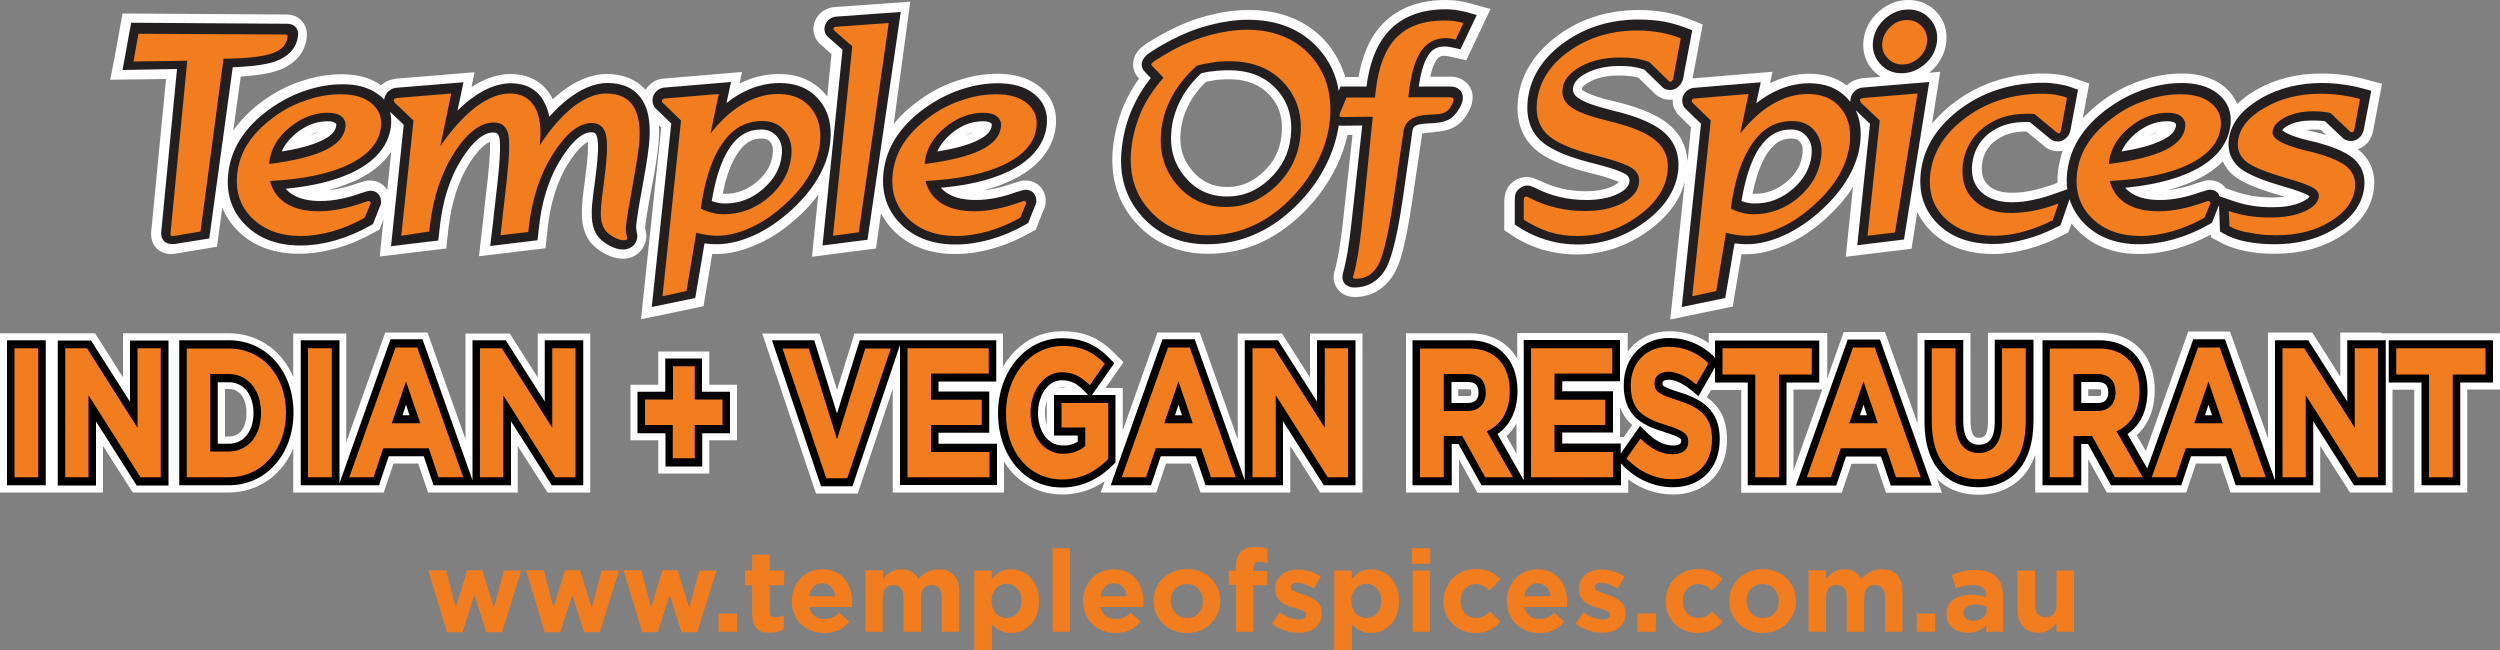<?xml version="1.0" encoding="utf-8"?>
<!-- Generator: Adobe Illustrator 24.0.1, SVG Export Plug-In . SVG Version: 6.00 Build 0)  -->
<svg version="1.1" id="Layer_1" xmlns="http://www.w3.org/2000/svg" xmlns:xlink="http://www.w3.org/1999/xlink" x="0px" y="0px"
	 width="1000px" height="260px" viewBox="0 0 1000 260" enable-background="new 0 0 1000 260" xml:space="preserve">
<rect x="0" y="0" width="1000" height="260" fill="#808080" stroke="none"/>
<g>
	<path fill-rule="evenodd" clip-rule="evenodd" fill="#231F20" d="M851.4,58.7c5.5-0.9,11.6-2.2,16.2-4.5c2.5-1.2,5.3-3,5.6-5.9
		c0.1-0.5,0-0.7-0.4-1c-0.8-0.6-2.1-0.7-3.1-0.7c-4.8,0-8.9,1.8-12.8,5C854.4,53.6,852.5,56,851.4,58.7 M699.4,78.5
		c0.5,0.2,1,0.3,1.5,0.5c1.2,0.3,2.5,0.5,3.8,0.5c5.7,0,10.7-1.9,15.2-5.8c4.3-3.7,6.9-8.1,7.5-13.5c0.3-2.8-0.1-5.4-1.9-7.5
		c-1.6-1.9-3.7-2.8-6.3-2.8c-5.3,0-9.2,2.4-12.4,7C702.7,62.8,700.5,71.3,699.4,78.5z M483.2,27.4c-3.2,3-6,6.4-8,10.2
		c-2.1,3.9-3.4,8-3.9,12.3c-0.8,7.4,0.9,13.6,5.4,19c4.3,5.1,9.8,7.8,16.9,7.8c6.4,0,11.9-2.3,16.8-6.9c5.1-4.8,7.9-10.4,8.6-17
		c0.8-7.4-0.9-13.8-5.7-19c-4.9-5.4-11.4-7.6-19.1-7.6c-2.1,0-4.2,0.1-6.3,0.4C486.4,26.6,484.8,27,483.2,27.4z M377.7,58.7
		c5.5-0.9,11.6-2.2,16.2-4.5c2.5-1.2,5.3-3,5.6-5.9c0.1-0.5,0-0.7-0.4-1c-0.8-0.6-2.1-0.7-3.1-0.7c-4.8,0-8.9,1.8-12.8,5
		C380.7,53.6,378.8,56,377.7,58.7z M287.4,78.5c0.5,0.2,1,0.3,1.5,0.5c1.2,0.3,2.5,0.5,3.8,0.5c5.7,0,10.7-1.9,15.2-5.8
		c4.3-3.7,6.9-8.1,7.5-13.5c0.3-2.8-0.1-5.4-1.9-7.5c-1.6-1.9-3.7-2.8-6.3-2.8c-5.3,0-9.2,2.4-12.4,7
		C290.7,62.8,288.6,71.3,287.4,78.5z M115.5,58.7c5.5-0.9,11.6-2.2,16.2-4.5c2.5-1.2,5.3-3,5.6-5.9c0.1-0.5,0-0.7-0.4-1
		c-0.8-0.6-2.1-0.7-3.1-0.7c-4.8,0-8.9,1.8-12.8,5C118.5,53.6,116.6,56,115.5,58.7z M751.9,14.6c0.4-3.4,2-6.5,4.7-8.9
		c2.7-2.5,6-3.8,9.5-3.8c3.5,0,6.4,1.3,8.6,3.8c2.2,2.5,3.2,5.5,2.8,9c-0.4,3.5-2,6.6-4.8,9c-2.7,2.4-5.9,3.7-9.4,3.7
		c-3.5,0-6.4-1.3-8.6-3.8C752.5,21.1,751.5,18.1,751.9,14.6z M610.6,73.3c0.9-0.7,2-1.1,3.1-1.1c1.2,0,2.3,0.6,3.3,1l0,0l0,0
		c6.2,3.1,12.9,4.7,20.2,4.7c4.2,0,9.1-0.6,13.1-2.7c1.9-1,4-2.5,4.2-4.8c0.1-1.2-0.4-1.9-1.2-2.6c-1.1-0.8-3.2-1.5-4.4-2
		c-3.2-1.1-6.5-2-9.8-2.8c-6.6-1.7-15.7-4.5-20.5-9.2c-4.2-4.2-5.5-9.7-4.8-15.9c1.1-9.6,6.5-17.3,14.7-23.1
		c9.1-6.5,19.3-9.1,29.8-9.1c3.3,0,6.6,0.3,9.8,0.8c3.1,0.6,6.1,1.4,8.9,2.5l2.6,1l-3.6,19l0,0.1c-0.2,1-0.6,2-1.3,2.8
		c-1,1.2-2.4,2-3.9,2c-0.6,0-1.2-0.1-1.7-0.3l-0.1,0l-0.1,0c-0.4-0.2-0.8-0.4-1.1-0.7l-0.1-0.1l-7.3-7.1c-1.3-0.4-2.7-0.8-4.1-1
		c-1.9-0.3-3.8-0.4-5.7-0.4c-4.6,0-9.5,0.7-13.8,3.1c-2.3,1.3-4.6,3.1-4.9,5.8c-0.2,1.8,0.8,3,2.1,3.9c1.4,1,3.3,1.8,4.9,2.4
		c2.8,1,5.8,1.8,8.8,2.6c6.8,1.6,15.4,4.2,20.6,8.7c4.4,3.9,6.3,9.1,5.7,15.3c-1,8.8-6.5,15.7-13.8,20.9c-8.1,5.9-17.1,8.7-26.6,8.7
		c-4.2,0-8.3-0.6-12.3-1.8c-4-1.2-7.8-3-11.2-5.2l-1.5-1l0-9.9l0.1-1.2C608.7,75.3,609.5,74.2,610.6,73.3z M379.2,73.2
		c0.7,0.9,1.6,1.6,2.7,2.3c3.2,2,7.2,2.6,11.2,2.6c5.6,0,11.2-1.3,16.6-3.3l0.1,0l0.1,0c0.7-0.2,1.6-0.6,2.4-0.7l0.4-0.1h0.4
		c1.5,0,2.8,0.7,3.5,1.8c0.6,0.9,0.8,2,0.7,3.2c-0.1,0.6-0.3,1.2-0.6,1.7l-2.6,6.6l-1.4,0.8c-4.4,2.5-9,4.4-13.8,5.8
		c-4.6,1.3-9.3,2-13.9,2c-8.5,0-16.1-2.4-21.8-8.1c-5.6-5.5-7.9-12.5-7-20.8c0.6-5.2,2.4-10.2,5.6-14.8c3.3-4.8,7.8-8.8,12.6-12
		c4.2-2.8,8.7-5,13.4-6.5c4.7-1.5,9.4-2.3,14.2-2.3c5.3,0,10.5,1.1,14.5,4.3c3.8,3.1,5.6,7.3,5,12.5c-1,8.7-7.3,14.6-15.1,18.4
		C398,70.5,388.2,72.3,379.2,73.2z M339.7,18l-5.8-5.1l-0.1-0.1c-0.3-0.3-0.5-0.6-0.7-0.9c-0.5-0.8-0.7-1.7-0.6-2.7
		c0.2-1.4,0.9-2.7,2.2-3.6l0.2-0.1l0.2-0.1c0.8-0.5,1.8-0.7,2.7-0.7l25.2-1.8L349.8,94l-18,2.3L339.7,18z M271.2,47.5l-6.5-6.3
		l-0.2-0.3c-0.2-0.3-0.4-0.6-0.5-1c-0.3-0.6-0.3-1.3-0.3-2.1c0.1-1.3,0.8-2.6,1.9-3.5c1-0.8,2.1-1.2,3.3-1.2l26.2-2.2l-1.8,8.4
		c1.6-1.2,3.2-2.4,5-3.4c5.1-3,10.6-4.6,16.3-4.6c6.4,0,11.8,2.1,15.7,6.7c4,4.7,5.2,10.6,4.5,17c-0.5,4.9-2.2,9.6-4.8,14.1
		c-2.8,4.9-6.6,9.2-10.7,13c-4.4,4-9.3,7.5-14.7,10c-4.9,2.2-10,3.7-15.2,3.7c-1.5,0-3-0.1-4.5-0.3c-0.1,0-0.2,0-0.4,0l-3.7,21.8
		l-17.4,3.6L271.2,47.5z M73.3,95.6c-0.3,0.1-0.5,0.1-0.8,0.1c-0.4,0-0.8,0-1.1,0c-1.5,0-2.9-0.7-3.6-2c-0.5-0.9-0.6-2-0.5-3.1
		l0.1-0.8l6.2-64.1l-21.9,0.3l0.8-4.2c0.3-1.7,0.6-3.3,0.9-5c0.4-2,0.7-4.1,1.1-6.1l0.7-3.6l61.9,0.4h0.4c1.4,0,2.7,0.4,3.6,1.5
		c0.7,0.9,1,2.1,0.8,3.4c-0.6,5-4.1,8.4-8.9,10.1c-2.7,1-5.8,1.4-8.5,1.8c-2.9,0.3-5.8,0.5-8.6,0.6l-9.4,68.5L73.3,95.6z M156.4,38
		c0-0.1,0-0.2,0-0.2c0.2-1.5,1.1-2.9,2.5-3.8c0.8-0.5,1.6-0.7,2.4-0.8l0.2,0l26.6-2.2l-2.3,11.3c1.7-1.6,3.4-3.1,5.2-4.5
		c4.8-3.7,10.4-6.4,16.2-6.4c5.7,0,10.3,2.3,13,7c1.1,2,1.9,4.1,2.3,6.4c2.3-2.6,4.8-5,7.5-7.1c4.7-3.6,10.1-6.4,15.8-6.4
		c5.9,0,10.9,2,13.9,6.8c3.2,5,3.3,11.8,2.7,17.9c-0.6,5.7-1.7,11.5-2.7,17.2c-0.6,3-1.1,6-1.6,9.1c-0.3,1.9-0.6,3.9-0.8,5.8
		c-0.1,1,0,2,0.2,2.9l0,0.1l0,0.1c0.2,0.6,0.3,1.2,0.2,1.9c-0.2,1.5-0.9,2.8-2.1,3.7l-0.1,0.1l-0.1,0c-1,0.7-2.2,1-3.4,1
		c-1.8,0-3.6-0.6-5.1-1.4c-1.7-0.8-3.1-1.9-4.4-3.2l0,0l0,0c-1.6-1.8-2.4-4-2.8-6.4c-0.4-2.9-0.2-6.3,0.2-9.3
		c0.2-1.8,0.4-3.7,0.7-5.5c0.3-2.5,0.6-4.9,0.9-7.4c0.3-3.1,1-9.4,0-12.2c-0.4-1.1-0.9-1.5-2.2-1.5c-4.8,0-9.5,6.6-11.8,10.2
		c-5.5,8.5-8.1,18.3-9.1,27.8l-0.6,5.2l-18.9,2.3l0.7-6c0.3-2.4,0.6-4.7,0.8-7.1c0.5-4.4,1-8.8,1.5-13.1c0.4-4,0.8-8.1,0.9-12.1
		c0-1.5,0.1-4.2-0.4-5.5c-0.4-1.2-1-1.6-2.4-1.6c-5.1,0-9.7,6.3-12.2,10.1c-5.5,8.5-8.1,18.3-9.1,27.9l-0.6,5.2L159,96.3l5.1-48.6
		l-5.5-5.2c0.5,1.7,0.6,3.6,0.4,5.7c-1,8.7-7.3,14.6-15.1,18.4c-8.2,4-17.9,5.8-27,6.7c0.7,0.9,1.6,1.6,2.7,2.3
		c3.2,2,7.2,2.6,11.2,2.6c5.6,0,11.2-1.3,16.6-3.3l0.1,0l0.1,0c0.7-0.2,1.6-0.6,2.4-0.7l0.4-0.1h0.4c1.5,0,2.8,0.7,3.5,1.8
		c0.6,0.9,0.8,2,0.7,3.2c-0.1,0.6-0.3,1.2-0.6,1.7l-2.6,6.6l-1.4,0.8c-4.4,2.5-9,4.4-13.8,5.8c-4.6,1.3-9.3,2-13.9,2
		c-8.5,0-16.1-2.4-21.8-8.1c-5.6-5.5-7.9-12.5-7-20.8c0.6-5.2,2.4-10.2,5.6-14.8c3.3-4.8,7.8-8.8,12.6-12c4.2-2.8,8.7-5,13.4-6.5
		c4.7-1.5,9.4-2.3,14.2-2.3c5.3,0,10.5,1.1,14.5,4.3C155,36.4,155.7,37.1,156.4,38z M538.2,34.4l0.7-1.8h10.4
		c1-7.9,3.4-16.5,9.4-22.7c6.1-6.2,14.3-8.2,22.2-8.2c1.4,0,2.8,0.1,4.2,0.3c1.5,0.2,2.9,0.5,4.4,0.9l3.9,1.1L587,17.8l-3.2-0.7
		c-0.6-0.1-1.1-0.2-1.7-0.3c-0.5-0.1-0.9-0.1-1.4-0.1c-2.8,0-4.9,0.9-6.5,3.4c-2.2,3.2-3.3,8.5-3.9,12.6h12.8c1.3,0,2.5,0.4,3.4,1.2
		c1.1,0.9,1.6,2.4,1.4,3.9c-0.1,1.3-0.7,2.6-1.4,3.7c-0.7,1.2-1.5,2.3-2.6,3.3c-2,1.8-4.6,2.3-7.1,2.5c-0.4,0-0.8,0-1.1,0.1l-0.2,0
		h-0.2c-0.6,0-1.2,0.1-1.7,0.1l-0.1,0l-0.1,0c-1.3,0.1-4.2,0.3-5.1,1.5c-0.3,0.4-0.4,0.9-0.5,1.3L563.9,77
		c-0.9,5.8-1.8,11.8-3.2,17.6c-0.8,3.3-1.8,7.5-3.5,10.6c-2.8,5-7.2,7.8-12.7,7.8c-1.1,0-2.2-0.2-3.1-0.9l-0.1,0l-0.1,0
		c-1.1-0.9-1.7-2.3-1.5-3.8c0-0.5,0.2-0.9,0.3-1.4c0.7-2.6,1.2-5.3,1.7-7.9c0.6-3.7,1.1-7.4,1.5-11.1l4.4-39.7l-7.7,0.1h0
		c-0.6,0-1.1,0-1.7-0.1c-0.8,5.2-2.4,10.2-4.7,15c-2.7,5.6-6.2,10.7-10.5,15.2c-5,5.3-10.8,9.9-17.4,12.9c-6.4,3-13.2,4.4-20,4.4
		c-10.5,0-19.3-3.6-26-11c-6.8-7.5-9.4-16.7-8.2-27.3c0.6-5.6,2-11.1,4.4-16.4c1.9-4.2,4.3-8.1,7.2-11.8l-2.1-2.2
		c-0.4-0.4-0.7-0.8-1-1.2c-0.4-0.7-0.6-1.5-0.5-2.4c0.3-2.5,2.7-4.1,4.7-5.3c2.3-1.5,4.7-2.8,7.1-4.1c5-2.6,10.1-4.6,15.5-6
		c5-1.3,10.2-2.1,15.2-2.1c11.3,0,21,3.5,28.2,11.5C534.5,22.3,537.2,28.1,538.2,34.4z M742.9,38.9c-0.1-0.4-0.1-0.8,0-1.2
		c0.2-1.5,1.1-2.9,2.5-3.8c0.8-0.5,1.6-0.7,2.4-0.8l0.2,0l26.4-2.2l-10.1,63l-18.7,2.3l5.1-48.6l-5.7-5.4c1.8,3.8,2.3,8.2,1.8,12.8
		c-0.5,4.9-2.2,9.6-4.8,14.1c-2.8,4.9-6.6,9.2-10.7,13c-4.4,4-9.3,7.5-14.7,10c-4.9,2.2-10,3.7-15.2,3.7c-1.5,0-3-0.1-4.5-0.3
		c-0.1,0-0.2,0-0.4,0l-3.7,21.8l-17.4,3.6l7.7-73.3l-6.5-6.3l-0.2-0.3c-0.2-0.3-0.4-0.6-0.5-1c-0.3-0.6-0.3-1.3-0.3-2.1
		c0.1-1.3,0.8-2.6,1.9-3.5c1-0.8,2.1-1.2,3.3-1.2l26.2-2.2l-1.8,8.4c1.6-1.2,3.2-2.4,5-3.4c5.1-3,10.6-4.6,16.3-4.6
		c6.4,0,11.8,2.1,15.7,6.7C742.4,38.3,742.7,38.6,742.9,38.9z M890.5,76.5l5.5,1.9c2.4,0.8,5,1.5,7.6,1.9c2.6,0.4,5.3,0.6,8,0.6
		c3.8,0,8.1-0.4,11.8-2.1c0.6-0.3,2.8-1.4,3.1-2.2c-0.1-0.2-0.4-0.4-0.6-0.5c-0.9-0.6-2.2-1-3.2-1.4c-2.2-0.8-4.4-1.5-6.6-2.1
		c-3.7-1.1-7.3-2.2-10.8-3.7c-2.3-1-4.9-2.2-6.8-3.8c-3.3-2.8-4.8-6.6-4.3-11.1c0.8-7.4,6.2-12.7,12.6-16.5
		c7.7-4.5,16.2-6.3,24.6-6.3c2.9,0,5.7,0.2,8.5,0.6c2.8,0.4,5.6,0.9,8.3,1.7l3,0.8l-2.9,15.1l0,0.1c-0.2,0.9-0.5,1.9-1.1,2.7
		c-1,1.4-2.6,2.2-4.2,2.2c-0.8,0-1.5-0.2-2.2-0.5c-0.4-0.2-0.8-0.5-1.1-0.8l0,0l-7-6.6c-0.6-0.1-1.2-0.2-1.9-0.2
		c-1.1-0.1-2.2-0.1-3.3-0.1c-3.1,0-6.5,0.4-9.4,1.9c-0.7,0.4-2.1,1.1-2.5,2c0.5,0.5,1.8,1.2,2.3,1.4c2.3,1.1,5,1.9,7.5,2.5
		c1.3,0.3,2.5,0.6,3.8,0.9l0,0l0,0c4.9,1.3,11.3,3.4,15,6.6c3.3,2.9,4.7,6.8,4.2,11.4c-0.8,7.3-5.6,12.8-12,16.7
		c-7.4,4.5-15.7,6.1-23.9,6.1c-3.8,0-7.5-0.3-11.1-1c-3.2-0.6-6.3-1.6-9.1-3.2l-1.6-0.9l-0.4-10.4c0,0.1-0.1,0.2-0.2,0.3l-2.6,6.6
		l-1.4,0.8c-4.4,2.5-9,4.4-13.8,5.8c-4.6,1.3-9.3,2-13.9,2c-8.5,0-16.1-2.4-21.8-8.1c-2.9-2.9-4.9-6.2-6.1-9.9L827,88.2l-1.6,0.8
		c-4.1,2.1-8.4,3.8-12.8,4.9c-4.1,1.1-8.3,1.8-12.4,1.8c-8.5,0-16.3-2.2-22.1-7.9c-5.6-5.4-7.9-12.4-7-20.6
		c1.2-10.7,7.2-19.2,16.2-25.8c10-7.3,21.3-10.2,33-10.2c1.9,0,3.8,0.2,5.7,0.5c1.8,0.3,3.6,0.7,5.3,1.3l2.7,1l-3,16.1l0,0.1
		c-0.2,0.8-0.5,1.6-1,2.3l-0.1,0.1l-0.1,0.1c-0.9,1.2-2.4,2-3.8,2c-0.7,0-1.4-0.1-2-0.4c-0.5-0.2-1-0.5-1.4-0.9l-7.9-6.5
		c-0.6,0-1.2,0-1.8,0c-5.2,0-10.3,1.2-14.7,4.7c-3.9,3.2-5.9,7.2-6.5,12c-0.5,4.4,0.4,8.1,3.4,11.1c3.2,3.2,7.8,4.3,12.5,4.3
		c2.7,0,5.5-0.3,8.2-0.9c3.2-0.6,6.3-1.6,9.4-2.7l4.5-1.6c-0.3-2.2-0.3-4.5,0-6.9c0.6-5.2,2.4-10.2,5.6-14.8
		c3.3-4.8,7.8-8.8,12.6-12c4.2-2.8,8.7-5,13.4-6.5c4.7-1.5,9.4-2.3,14.2-2.3c5.3,0,10.5,1.1,14.5,4.3c3.8,3.1,5.6,7.3,5,12.5
		c-1,8.7-7.3,14.6-15.1,18.4c-8.2,4-17.9,5.8-27,6.7c0.7,0.9,1.6,1.6,2.7,2.3c3.2,2,7.2,2.6,11.2,2.6c5.6,0,11.2-1.3,16.6-3.3l0.1,0
		l0.1,0c0.7-0.2,1.6-0.6,2.4-0.7l0.4-0.1h0.4c1.5,0,2.8,0.7,3.5,1.8C890.3,76,890.4,76.2,890.5,76.5z"/>
	<path fill-rule="evenodd" clip-rule="evenodd" fill="#FFFFFF" d="M386,54.2c1.2-0.4,2.4-0.9,3.5-1.4c0,0,0,0,0,0
		C388.3,53.1,387.1,53.6,386,54.2 M289.1,77.5c0.3,0,0.6,0,1,0c4.9,0,9-1.7,12.8-4.9c3.5-3,5.7-6.5,6.2-11.1c0.2-1.7,0.1-3.4-1-4.7
		c-0.9-1.1-2-1.4-3.4-1.4c-4.2,0-6.9,2-9.3,5.4C292.1,65.4,290.2,71.8,289.1,77.5z M123.8,54.2c1.2-0.4,2.4-0.9,3.5-1.4c0,0,0,0,0,0
		C126.1,53.1,124.9,53.6,123.8,54.2z M482.4,32.7c-2.6,2.5-4.9,5.4-6.6,8.6c-1.9,3.4-3,7-3.5,10.9c-0.7,6,0.6,11.4,4.6,16.1
		c3.7,4.4,8.3,6.5,14,6.5c5.6,0,10.2-2.1,14.3-5.9c4.3-4,6.8-8.8,7.4-14.7c0.7-6.1-0.5-11.5-4.7-16.1c-4.3-4.7-10-6.4-16.3-6.4
		c-1.9,0-3.9,0.1-5.8,0.4C484.7,32.3,483.5,32.5,482.4,32.7z M701,77.5c0.3,0,0.6,0,1,0c4.9,0,9-1.7,12.8-4.9
		c3.5-3,5.7-6.5,6.2-11.1c0.2-1.7,0.1-3.4-1-4.7c-0.9-1.1-2-1.4-3.4-1.4c-4.2,0-6.9,2-9.3,5.4C704,65.4,702.2,71.8,701,77.5z
		 M859.7,54.2c1.2-0.4,2.4-0.9,3.5-1.4c0,0,0,0,0,0C862,53.1,860.8,53.6,859.7,54.2z M538.1,30.8h5.3c1.4-7.9,4.2-15.7,9.9-21.5
		C560,2.5,569,0,578.3,0c1.6,0,3.2,0.1,4.7,0.3c1.6,0.2,3.3,0.6,4.9,1l8.3,2.3l-9.7,20.5l-6.2-1.4c-0.5-0.1-1-0.2-1.5-0.3
		c-0.3,0-0.6-0.1-0.9-0.1c-1.5,0-2.4,0.4-3.3,1.7c-1.2,1.7-2,4.3-2.5,6.7h8.3c2.2,0,4.2,0.7,5.9,2.1c2.1,1.8,3,4.4,2.7,7.1
		c-0.2,1.9-0.9,3.6-1.8,5.2c-0.9,1.6-2,3-3.3,4.2c-2.6,2.3-6,3.2-9.4,3.4c-0.3,0-0.6,0-0.9,0.1L573,53h-0.4c-0.5,0-1,0-1.4,0.1
		l-0.1,0l-0.1,0c-0.5,0-1.4,0.1-2.1,0.3l-3.9,26.2c-0.9,6-1.9,12-3.2,17.9c-0.9,3.8-2,8.1-3.9,11.5c-3.4,6.1-9,9.8-16,9.8
		c-1.9,0-3.7-0.5-5.3-1.6l-0.1-0.1l-0.1-0.1c-2.2-1.7-3.2-4.4-2.9-7.1c0.1-0.7,0.2-1.3,0.5-2c0.7-2.5,1.1-5,1.6-7.5
		c0.6-3.6,1.1-7.3,1.5-10.9l3.9-35.5l-2,0c-1,4.4-2.5,8.7-4.5,12.8c-2.9,5.9-6.7,11.4-11.2,16.2c-5.3,5.7-11.5,10.5-18.5,13.8
		c-6.8,3.2-14.1,4.7-21.6,4.7c-11.3,0-21.2-3.9-28.8-12.3c-7.7-8.5-10.4-19-9.2-30.3c0.7-6.1,2.2-12,4.7-17.6
		c1.6-3.5,3.5-6.8,5.7-9.9c-0.6-0.6-1.1-1.2-1.4-1.9c-0.8-1.4-1.1-3-0.9-4.7c0.4-3.9,3.3-6.1,6.4-8.1c2.4-1.5,4.9-2.9,7.4-4.2
		c5.2-2.7,10.6-4.9,16.2-6.3c5.3-1.4,10.7-2.2,16.2-2.2c12,0,22.9,3.7,31,12.8C533.9,20.9,536.5,25.6,538.1,30.8z M131.3,76.1
		c4.1-0.4,8.2-1.5,12.1-2.9l0.1,0l0.1,0c0.9-0.3,1.9-0.7,2.9-0.9l0.7-0.1h0.8c2.7,0,5.2,1.2,6.7,3.5c0.1,0.1,0.2,0.2,0.2,0.4
		l1.6-15.4c-3.2,4.9-8.1,8.5-13.6,11.2C139.2,73.6,135.3,75,131.3,76.1z M357.5,49.6c3.3-4.2,7.5-7.7,11.9-10.7
		c4.4-3,9.2-5.3,14.3-6.9c5-1.6,10.1-2.5,15.3-2.5c6,0,12.1,1.3,16.9,5.2c4.9,4,7.1,9.5,6.4,15.8c-1.1,10.2-8.4,17.1-17.2,21.4
		c-3.7,1.8-7.6,3.2-11.6,4.2c4.1-0.4,8.2-1.5,12.1-2.9l0.1,0l0.1,0c0.9-0.3,1.9-0.7,2.9-0.9l0.7-0.1h0.8c2.7,0,5.2,1.2,6.7,3.5
		c1.1,1.7,1.6,3.7,1.3,5.7c-0.1,1-0.4,2-0.9,2.9l-3,7.6l-2.6,1.4c-4.6,2.6-9.5,4.7-14.6,6.1c-4.9,1.4-9.9,2.2-15,2.2
		c-9.2,0-17.9-2.6-24.5-9.2c-2.2-2.2-3.9-4.6-5.2-7.1l-2,14.1l-25.6,3.3l2.5-24.8c-2.4,3.3-5.2,6.3-8.2,9c-4.7,4.3-9.9,8-15.7,10.6
		c-5.3,2.4-10.9,4.1-16.8,4.1c-0.6,0-1.1,0-1.7,0l-3.5,20.9l-25,5.2l8.1-76.7l-0.9-0.9c0.2,2.8,0,5.6-0.3,8.3
		c-0.6,5.9-1.7,11.7-2.8,17.5c-0.6,3-1.1,6-1.6,9c-0.3,1.9-0.6,3.7-0.8,5.6c-0.1,0.5,0,0.9,0.1,1.3l0,0.1l0,0.1
		c0.3,1.1,0.4,2.1,0.3,3.3c-0.3,2.5-1.6,4.8-3.6,6.3l-0.1,0.1l-0.1,0.1c-1.6,1.1-3.5,1.7-5.5,1.7c-2.4,0-4.7-0.7-6.8-1.8
		c-2-1-3.9-2.3-5.5-4l-0.1-0.1l-0.1-0.1c-2.1-2.3-3.2-5.3-3.7-8.3c-0.5-3.3-0.2-6.9,0.1-10.2c0.2-1.8,0.4-3.7,0.7-5.5
		c0.3-2.5,0.6-4.9,0.9-7.4c0.2-1.9,0.7-6.6,0.4-9.3c-1.3,0.6-2.8,2.1-3.6,2.9c-1.4,1.6-2.7,3.4-3.9,5.2c-5,7.8-7.5,17-8.5,26.2
		l-0.9,8.2l-26.6,3.2l1.2-10.7c0.3-2.4,0.6-4.8,0.8-7.1c0.5-4.4,1-8.7,1.5-13.1c0.4-3.9,0.8-7.8,0.9-11.7c0-0.7,0-2,0-3.1
		c-3.1,1-6.6,6-8,8.2c-5.1,7.8-7.5,17-8.6,26.2l-0.9,8.2l-26.6,3.2l1.5-14.7l-1.6,3.9l-2.6,1.4c-4.6,2.6-9.5,4.7-14.6,6.1
		c-4.9,1.4-9.9,2.2-15,2.2c-9.2,0-17.9-2.6-24.5-9.2c-2.8-2.8-4.8-5.9-6.2-9.2l-2.1,15.6l-15.8,2.6c-0.3,0.1-0.7,0.1-1.1,0.2
		c-0.5,0.1-1,0.1-1.6,0.1c-2.9,0-5.5-1.4-6.9-3.9c-0.9-1.7-1.1-3.5-0.9-5.4l0.1-0.8l5.8-59.9l-22.3,0.3l1.7-8.8
		c0.3-1.6,0.6-3.3,0.9-4.9c0.4-2,0.7-4.1,1.1-6.1l1.2-6.7l65.1,0.4h0.4c2.6,0,5,0.9,6.6,3c1.4,1.8,1.8,3.9,1.6,6.1
		c-0.7,6.6-5.3,11.1-11.3,13.2c-3,1.1-6.2,1.6-9.4,2c-1.9,0.2-3.8,0.4-5.7,0.5l-3,21.6c0,0,0-0.1,0.1-0.1c3.6-5.2,8.4-9.5,13.6-13
		c4.4-3,9.2-5.3,14.3-6.9c5-1.6,10.1-2.5,15.3-2.5c5.6,0,11.2,1.1,15.8,4.4c0.5-0.4,1-0.8,1.6-1.2c1.2-0.7,2.4-1,3.7-1.3l0.3-0.1
		l31.8-2.6l-1.2,5.9c4.7-3,10-5.2,15.6-5.2c6.9,0,12.8,2.9,16.3,8.9c0.2,0.4,0.4,0.8,0.6,1.2c1.1-1,2.3-2,3.5-3
		c5.2-4,11.4-7.1,18.1-7.1c6.1,0,11.6,1.9,15.5,6.3c0.6-0.9,1.3-1.7,2.1-2.4c1.5-1.3,3.4-2,5.4-2.1l31.1-2.6l-1,4.6
		c4.9-2.4,10.1-3.8,15.7-3.8c7.3,0,13.8,2.4,18.6,8c0.3,0.3,0.6,0.7,0.8,1.1l1.7-17.1l-4.6-4l-0.3-0.3c-0.4-0.5-0.8-0.9-1.1-1.4
		c-0.9-1.5-1.4-3.3-1.2-5.1c0.3-2.5,1.6-4.8,3.7-6.3l0.4-0.3l0.4-0.2c1.3-0.7,2.8-1.2,4.3-1.2l29.9-2.1L357.5,49.6z M889.1,64.6
		c-2.9,2.9-6.4,5.3-10.3,7.2c-3.7,1.8-7.6,3.2-11.6,4.2c4.1-0.4,8.2-1.5,12.1-2.9l0.1,0l0.1,0c0.9-0.3,1.9-0.7,2.9-0.9l0.7-0.1h0.7
		c2.6,0,5,1.1,6.5,3.2l4.1,1.4c2.3,0.8,4.6,1.3,6.9,1.7c2.4,0.4,4.9,0.6,7.4,0.6c1.7,0,3.4-0.1,5.2-0.3c-0.6-0.2-1.1-0.3-1.7-0.5
		c-3.8-1.1-7.6-2.3-11.2-3.8c-2.7-1.1-5.6-2.5-7.8-4.4C891.4,68.5,890.1,66.6,889.1,64.6z M825.1,60.3c-0.6,0.1-1.2,0.2-1.8,0.2
		c-1.2,0-2.4-0.2-3.5-0.7c-0.9-0.4-1.7-0.9-2.4-1.6l-6.8-5.6c-0.1,0-0.3,0-0.4,0c-4.5,0-8.7,1-12.3,3.9c-3.1,2.5-4.7,5.5-5.1,9.4
		c-0.3,3,0.1,5.8,2.3,8c2.6,2.6,6.4,3.2,9.8,3.2c2.5,0,5-0.3,7.5-0.8c3-0.6,5.9-1.5,8.8-2.5l1.8-0.7c0-1.6,0-3.2,0.2-4.7
		C823.6,65.6,824.2,62.9,825.1,60.3z M922.6,52c0.4,0.1,0.8,0.2,1.1,0.3c1.3,0.3,2.5,0.6,3.8,0.9l0.1,0l0.1,0
		c0.9,0.2,1.8,0.5,2.8,0.8l-2.1-2c-0.2,0-0.4,0-0.5-0.1c-1-0.1-1.9-0.1-2.9-0.1C924.2,51.9,923.4,51.9,922.6,52z M675,64.6l1.4-13.7
		l-5.5-5.4l-0.4-0.7c-0.3-0.5-0.6-1-0.9-1.6c-0.4-1.1-0.6-2.3-0.5-3.4c-0.4,0.1-0.8,0.1-1.2,0.1c-1.1,0-2.1-0.2-3.1-0.6l-0.2-0.1
		l-0.2-0.1c-0.7-0.3-1.4-0.7-2-1.2l-0.2-0.2l-6.8-6.6c-0.9-0.2-1.8-0.4-2.7-0.6c-1.7-0.2-3.4-0.3-5.1-0.3c-4.1,0-8.4,0.6-11.9,2.6
		c-1,0.5-2.9,1.7-3,2.9c0.1,0.2,0.4,0.4,0.5,0.5c1.1,0.8,2.7,1.4,4,1.9c2.7,1,5.6,1.8,8.4,2.4c7.4,1.8,16.4,4.5,22.2,9.5
		C672.4,53.9,674.7,59,675,64.6z M752.3,30.7c-1.2-0.7-2.2-1.6-3.2-2.7c-3-3.3-4.2-7.5-3.7-11.9c0.5-4.4,2.6-8.3,5.9-11.3
		c3.4-3.1,7.5-4.8,12.1-4.8c4.5,0,8.5,1.7,11.4,5c3,3.3,4.2,7.5,3.7,11.9c-0.5,4.5-2.6,8.4-6,11.5c-0.3,0.3-0.6,0.5-0.9,0.7l4.5-0.4
		l-3.3,20.8c2.7-3.4,6-6.4,9.7-9.1c10.4-7.6,22.4-11,35.2-11c2.1,0,4.2,0.2,6.3,0.5c2,0.3,4,0.8,5.9,1.5l5.8,2l-2.6,13.9
		c3-3.2,6.4-6.1,10-8.5c4.4-3,9.2-5.3,14.3-6.9c5-1.6,10.1-2.5,15.3-2.5c6,0,12.1,1.3,16.9,5.2c2.5,2,4.2,4.4,5.3,7
		c2.1-2.1,4.6-3.9,7.2-5.4c8.1-4.8,17.2-6.8,26.5-6.8c3,0,6.1,0.2,9.1,0.6c2.9,0.4,5.9,1,8.7,1.8l6.4,1.7l-3.5,18.6l0,0.1
		c-0.3,1.4-0.8,2.8-1.6,4c-1.1,1.7-2.8,2.9-4.6,3.5c0.4,0.3,0.7,0.6,1.1,0.9c4.3,3.8,6,9,5.4,14.7c-1,8.7-6.6,15.1-13.8,19.5
		c-7.8,4.8-16.7,6.7-25.9,6.7c-4,0-8-0.3-11.8-1.1c-3.5-0.7-7-1.8-10.2-3.6l-3.5-1.9l0-1.1c-4.3,2.3-8.9,4.2-13.6,5.6
		c-4.9,1.4-9.9,2.2-15,2.2c-9.2,0-17.9-2.6-24.5-9.2c-1-1-1.9-2-2.7-3l-1.3,3.6l-3,1.5c-4.3,2.2-8.8,4-13.5,5.2
		c-4.4,1.2-8.9,1.9-13.4,1.9c-9.2,0-18-2.4-24.8-8.9c-2.4-2.4-4.3-5-5.7-7.8l-2.3,14.6l-26.3,3.2l2.9-27.9
		c-2.9,4.5-6.5,8.6-10.4,12.2c-4.7,4.3-9.9,8-15.7,10.6c-5.3,2.4-10.9,4.1-16.8,4.1c-0.6,0-1.1,0-1.7,0l-3.5,20.9l-25,5.2l5.8-55.1
		c-2.1,8.2-7.7,14.7-14.7,19.7c-8.6,6.2-18.2,9.4-28.8,9.4c-4.5,0-9-0.7-13.3-1.9c-4.3-1.3-8.4-3.2-12.2-5.7l-3.2-2.1l0-12.2
		l0.2-1.4c0.3-2.4,1.6-4.5,3.5-5.9c1.5-1.2,3.4-1.8,5.3-1.8c1.9,0,3.3,0.6,4.9,1.4l0.1,0l0.1,0c5.8,2.9,12,4.3,18.5,4.3
		c3.7,0,8-0.5,11.3-2.3c0.4-0.2,1.4-0.8,2-1.4c-0.9-0.4-2.2-0.9-2.8-1.1c-3.1-1.1-6.3-1.9-9.5-2.7c-7.3-1.9-16.8-4.8-22.2-10.2
		c-5.1-5.1-6.7-11.9-5.9-19c1.2-10.9,7.4-19.4,16.2-25.8C633,7,644,4,655.6,4c3.5,0,7,0.3,10.4,0.9c3.3,0.6,6.5,1.5,9.6,2.7l5.5,2.2
		l-4.1,21.6c0.3,0,0.6-0.1,0.9-0.1l31.1-2.6l-1,4.6c4.9-2.4,10.1-3.8,15.7-3.8c5.6,0,10.8,1.4,15,4.7c0.6-0.6,1.2-1.1,1.9-1.5
		c1.2-0.7,2.4-1,3.7-1.3l0.3-0.1L752.3,30.7z"/>
	<path fill-rule="evenodd" clip-rule="evenodd" fill="#231F20" d="M848.6,60.6c5.5-0.9,11.6-2.2,16.2-4.5c2.5-1.2,5.3-3,5.6-5.9
		c0.1-0.5,0-0.7-0.4-1c-0.8-0.6-2.1-0.7-3.1-0.7c-4.8,0-8.9,1.8-12.8,5C851.7,55.6,849.8,57.9,848.6,60.6 M696.6,80.4
		c0.5,0.2,1,0.3,1.5,0.5c1.2,0.3,2.5,0.5,3.8,0.5c5.7,0,10.7-1.9,15.2-5.8c4.3-3.7,6.9-8.1,7.5-13.5c0.3-2.8-0.1-5.4-1.9-7.5
		c-1.6-1.9-3.7-2.8-6.3-2.8c-5.3,0-9.2,2.4-12.4,7C699.9,64.7,697.8,73.2,696.6,80.4z M480.5,29.3c-3.2,3-6,6.4-8,10.2
		c-2.1,3.9-3.4,8-3.9,12.3c-0.8,7.4,0.9,13.6,5.4,19c4.3,5.1,9.8,7.8,16.9,7.8c6.4,0,11.9-2.3,16.8-6.9c5.1-4.8,7.9-10.4,8.6-17
		c0.8-7.4-0.9-13.8-5.7-19c-4.9-5.4-11.4-7.6-19.1-7.6c-2.1,0-4.2,0.1-6.3,0.4C483.7,28.6,482.1,28.9,480.5,29.3z M374.9,60.6
		c5.5-0.9,11.6-2.2,16.2-4.5c2.5-1.2,5.3-3,5.6-5.9c0.1-0.5,0-0.7-0.4-1c-0.8-0.6-2.1-0.7-3.1-0.7c-4.8,0-8.9,1.8-12.8,5
		C378,55.6,376.1,57.9,374.9,60.6z M284.7,80.4c0.5,0.2,1,0.3,1.5,0.5c1.2,0.3,2.5,0.5,3.8,0.5c5.7,0,10.7-1.9,15.2-5.8
		c4.3-3.7,6.9-8.1,7.5-13.5c0.3-2.8-0.1-5.4-1.9-7.5c-1.6-1.9-3.7-2.8-6.3-2.8c-5.3,0-9.2,2.4-12.4,7
		C288,64.7,285.9,73.2,284.7,80.4z M112.7,60.6c5.5-0.9,11.6-2.2,16.2-4.5c2.5-1.2,5.3-3,5.6-5.9c0.1-0.5,0-0.7-0.4-1
		c-0.8-0.6-2.1-0.7-3.1-0.7c-4.8,0-8.9,1.8-12.8,5C115.8,55.6,113.8,57.9,112.7,60.6z M749.2,16.5c0.4-3.4,2-6.5,4.7-8.9
		c2.7-2.5,6-3.8,9.5-3.8c3.5,0,6.4,1.3,8.6,3.8c2.2,2.5,3.2,5.5,2.8,9c-0.4,3.5-2,6.6-4.8,9c-2.7,2.4-5.9,3.7-9.4,3.7
		c-3.5,0-6.4-1.3-8.6-3.8C749.8,23,748.8,20,749.2,16.5z M607.9,75.3c0.9-0.7,2-1.1,3.1-1.1c1.2,0,2.3,0.6,3.3,1.1l0,0l0,0
		c6.2,3.1,12.9,4.7,20.2,4.7c4.2,0,9.1-0.6,13.1-2.7c1.9-1,4-2.5,4.2-4.8c0.1-1.2-0.4-1.9-1.2-2.6c-1.1-0.8-3.2-1.5-4.4-2
		c-3.2-1.1-6.5-2-9.8-2.8c-6.6-1.7-15.7-4.5-20.5-9.2c-4.2-4.2-5.5-9.7-4.8-15.9c1.1-9.6,6.5-17.3,14.7-23.1
		c9.1-6.5,19.3-9.1,29.8-9.1c3.3,0,6.6,0.3,9.8,0.8c3.1,0.6,6,1.4,8.9,2.5l2.6,1l-3.6,19l0,0.1c-0.2,1-0.6,2-1.3,2.8
		c-1,1.2-2.4,2-3.9,2c-0.6,0-1.2-0.1-1.7-0.3l-0.1,0l-0.1,0c-0.4-0.2-0.8-0.4-1.1-0.7l-0.1-0.1l-7.3-7.1c-1.3-0.4-2.7-0.8-4.1-1
		c-1.9-0.3-3.8-0.4-5.7-0.4c-4.6,0-9.5,0.7-13.8,3.1c-2.3,1.3-4.6,3.1-4.9,5.8c-0.2,1.8,0.8,3,2.1,3.9c1.4,1,3.3,1.8,4.9,2.4
		c2.8,1,5.8,1.8,8.8,2.6c6.8,1.6,15.4,4.2,20.6,8.7c4.4,3.9,6.3,9.1,5.7,15.3c-1,8.8-6.5,15.7-13.8,20.9c-8.1,5.9-17.1,8.7-26.6,8.7
		c-4.2,0-8.3-0.6-12.3-1.8c-4-1.2-7.8-3-11.2-5.2l-1.5-1l0-9.9l0.1-1.2C606,77.3,606.8,76.1,607.9,75.3z M376.4,75.1
		c0.7,0.9,1.6,1.6,2.7,2.3c3.2,2,7.2,2.6,11.2,2.6c5.6,0,11.2-1.3,16.6-3.3l0.1,0l0.1,0c0.7-0.2,1.6-0.6,2.4-0.7l0.4-0.1h0.4
		c1.5,0,2.8,0.7,3.5,1.8c0.6,0.9,0.8,2,0.7,3.2c-0.1,0.6-0.3,1.2-0.6,1.7l-2.6,6.6l-1.4,0.8c-4.4,2.5-9,4.4-13.8,5.8
		c-4.6,1.3-9.3,2-13.9,2c-8.5,0-16.1-2.4-21.8-8.1c-5.6-5.5-7.9-12.5-7-20.8c0.6-5.2,2.4-10.2,5.6-14.8c3.3-4.8,7.8-8.8,12.6-12
		c4.2-2.8,8.7-5,13.4-6.5c4.7-1.5,9.4-2.3,14.2-2.3c5.3,0,10.5,1.1,14.5,4.3c3.8,3.1,5.6,7.3,5,12.5c-1,8.7-7.3,14.6-15.1,18.4
		C395.2,72.5,385.5,74.3,376.4,75.1z M337,19.9l-5.8-5.1l-0.1-0.1c-0.3-0.3-0.5-0.6-0.7-0.9c-0.5-0.8-0.7-1.7-0.6-2.7
		c0.2-1.4,0.9-2.7,2.2-3.6l0.2-0.1l0.2-0.1c0.8-0.5,1.8-0.7,2.7-0.7l25.2-1.8L347,95.9l-18,2.3L337,19.9z M268.5,49.4l-6.5-6.3
		l-0.2-0.3c-0.2-0.3-0.4-0.6-0.5-1c-0.3-0.6-0.3-1.3-0.3-2.1c0.1-1.3,0.8-2.6,1.9-3.5c0.9-0.8,2.1-1.2,3.3-1.2l26.2-2.2l-1.8,8.4
		c1.6-1.2,3.2-2.4,5-3.4c5.1-3,10.6-4.6,16.3-4.6c6.4,0,11.8,2.1,15.7,6.7c4,4.7,5.2,10.6,4.5,17c-0.5,4.9-2.2,9.6-4.8,14.1
		c-2.8,4.9-6.6,9.2-10.7,13c-4.4,4-9.3,7.5-14.7,10c-4.9,2.2-10,3.7-15.2,3.7c-1.5,0-3-0.1-4.5-0.3c-0.1,0-0.2,0-0.4,0l-3.7,21.8
		l-17.4,3.6L268.5,49.4z M70.5,97.5c-0.3,0.1-0.5,0.1-0.8,0.1c-0.4,0-0.8,0-1.1,0c-1.5,0-2.9-0.7-3.6-2c-0.5-0.9-0.6-2-0.5-3.1
		l0.1-0.8l6.2-64.1L49,28l0.8-4.2c0.3-1.7,0.6-3.3,0.9-5c0.4-2,0.7-4.1,1.1-6.1l0.7-3.6l61.9,0.4h0.4c1.4,0,2.7,0.4,3.6,1.5
		c0.7,0.9,1,2.1,0.8,3.4c-0.6,5-4.1,8.4-8.9,10.1c-2.7,1-5.8,1.4-8.6,1.8c-2.9,0.3-5.8,0.5-8.6,0.6l-9.4,68.5L70.5,97.5z
		 M153.7,39.9c0-0.1,0-0.2,0-0.2c0.2-1.5,1.1-2.9,2.5-3.8c0.8-0.5,1.6-0.7,2.4-0.8l0.2,0l26.6-2.2L183,44.2c1.7-1.6,3.4-3.2,5.2-4.5
		c4.8-3.7,10.4-6.4,16.2-6.4c5.7,0,10.3,2.3,13,7c1.1,2,1.9,4.1,2.3,6.4c2.3-2.6,4.8-5,7.5-7.1c4.7-3.6,10.1-6.4,15.8-6.4
		c5.9,0,10.9,2,13.9,6.8c3.2,5,3.3,11.8,2.7,17.9c-0.6,5.7-1.7,11.5-2.7,17.2c-0.6,3-1.1,6-1.6,9.1c-0.3,1.9-0.6,3.9-0.8,5.8
		c-0.1,1,0,2,0.2,2.9l0,0.1l0,0.1c0.2,0.6,0.3,1.2,0.2,1.9c-0.2,1.5-0.9,2.8-2.1,3.7l-0.1,0.1l-0.1,0c-1,0.7-2.2,1-3.4,1
		c-1.8,0-3.6-0.6-5.1-1.4c-1.7-0.8-3.1-1.9-4.4-3.2l0,0l0,0c-1.6-1.8-2.4-4-2.8-6.4c-0.4-2.9-0.2-6.3,0.2-9.3
		c0.2-1.8,0.4-3.7,0.7-5.5c0.3-2.5,0.6-4.9,0.9-7.4c0.3-3.1,1-9.4,0-12.2c-0.4-1.1-0.9-1.5-2.2-1.5c-4.8,0-9.5,6.6-11.8,10.2
		c-5.5,8.5-8.1,18.3-9.1,27.8l-0.6,5.2l-18.9,2.3l0.7-6c0.3-2.4,0.6-4.7,0.8-7.1c0.5-4.4,1-8.8,1.5-13.1c0.4-4,0.8-8.1,0.9-12.1
		c0-1.5,0.1-4.2-0.4-5.5c-0.4-1.2-1-1.6-2.4-1.6c-5.1,0-9.7,6.3-12.2,10.1c-5.5,8.5-8.1,18.3-9.1,27.9l-0.6,5.2l-18.9,2.3l5.1-48.6
		l-5.5-5.2c0.5,1.7,0.6,3.6,0.4,5.7c-1,8.7-7.3,14.6-15.1,18.4c-8.2,4-17.9,5.8-27,6.7c0.7,0.9,1.6,1.6,2.7,2.3
		c3.2,2,7.2,2.6,11.2,2.6c5.6,0,11.2-1.3,16.6-3.3l0.1,0l0.1,0c0.7-0.2,1.6-0.6,2.4-0.7l0.4-0.1h0.4c1.5,0,2.8,0.7,3.5,1.8
		c0.6,0.9,0.8,2,0.7,3.2c-0.1,0.6-0.3,1.2-0.6,1.7l-2.6,6.6l-1.4,0.8c-4.4,2.5-9,4.4-13.8,5.8c-4.6,1.3-9.3,2-13.9,2
		c-8.5,0-16.1-2.4-21.8-8.1c-5.6-5.5-7.9-12.5-7-20.8c0.6-5.2,2.4-10.2,5.6-14.8c3.3-4.8,7.8-8.8,12.6-12c4.2-2.8,8.7-5,13.4-6.5
		c4.7-1.5,9.4-2.3,14.2-2.3c5.3,0,10.5,1.1,14.5,4.3C152.2,38.3,153,39.1,153.7,39.9z M535.5,36.4l0.7-1.8h10.4
		c1-7.9,3.4-16.5,9.4-22.7c6.1-6.2,14.3-8.2,22.2-8.2c1.4,0,2.8,0.1,4.2,0.3c1.5,0.2,2.9,0.5,4.4,0.9l3.9,1.1l-6.5,13.7l-3.2-0.7
		c-0.6-0.1-1.1-0.2-1.7-0.3c-0.5-0.1-0.9-0.1-1.4-0.1c-2.8,0-4.9,0.9-6.5,3.4c-2.2,3.2-3.3,8.5-3.9,12.6h12.8c1.3,0,2.5,0.4,3.4,1.2
		c1.1,0.9,1.6,2.4,1.4,3.9c-0.1,1.3-0.7,2.6-1.4,3.7c-0.7,1.2-1.5,2.3-2.6,3.3c-2,1.8-4.6,2.3-7.1,2.5c-0.4,0-0.8,0-1.1,0.1l-0.2,0
		h-0.2c-0.6,0-1.2,0.1-1.7,0.1l-0.1,0l-0.1,0c-1.3,0.1-4.2,0.3-5.1,1.5c-0.3,0.4-0.4,0.9-0.5,1.3L561.2,79
		c-0.9,5.8-1.8,11.8-3.2,17.6c-0.8,3.3-1.9,7.5-3.5,10.6c-2.8,5-7.2,7.8-12.7,7.8c-1.1,0-2.2-0.2-3.1-0.9l-0.1,0l-0.1,0
		c-1.1-0.9-1.7-2.3-1.5-3.8c0.1-0.5,0.2-0.9,0.3-1.4c0.7-2.6,1.2-5.3,1.7-7.9c0.6-3.7,1.1-7.4,1.5-11.1l4.4-39.7l-7.7,0.1h0
		c-0.6,0-1.1,0-1.7-0.1c-0.8,5.2-2.4,10.2-4.7,15c-2.7,5.6-6.2,10.7-10.5,15.2c-5,5.3-10.8,9.9-17.4,12.9c-6.4,3-13.2,4.4-20,4.4
		c-10.5,0-19.3-3.6-26-11c-6.8-7.5-9.4-16.7-8.2-27.3c0.6-5.6,2-11.1,4.4-16.4c1.9-4.2,4.3-8.1,7.2-11.8l-2.1-2.2
		c-0.4-0.4-0.7-0.8-1-1.2c-0.4-0.7-0.6-1.5-0.5-2.4c0.3-2.5,2.7-4.1,4.7-5.3c2.3-1.5,4.7-2.8,7.1-4.1c5-2.6,10.1-4.6,15.5-6
		c5-1.3,10.2-2.1,15.2-2.1c11.3,0,21,3.5,28.2,11.5C531.8,24.3,534.5,30,535.5,36.4z M740.2,40.8c-0.1-0.4-0.1-0.8,0-1.2
		c0.2-1.5,1.1-2.9,2.5-3.8c0.8-0.5,1.6-0.7,2.4-0.8l0.2,0l26.4-2.2l-10.1,63l-18.7,2.3l5.1-48.6l-5.7-5.4c1.8,3.8,2.3,8.2,1.8,12.8
		c-0.5,4.9-2.2,9.6-4.8,14.1c-2.8,4.9-6.6,9.2-10.7,13c-4.4,4-9.3,7.5-14.7,10c-4.9,2.2-10,3.7-15.2,3.7c-1.5,0-3-0.1-4.5-0.3
		c-0.1,0-0.2,0-0.4,0l-3.7,21.8l-17.4,3.6l7.7-73.3l-6.5-6.3l-0.2-0.3c-0.2-0.3-0.4-0.6-0.5-1c-0.3-0.6-0.3-1.3-0.3-2.1
		c0.1-1.3,0.8-2.6,1.9-3.5c0.9-0.8,2.1-1.2,3.3-1.2l26.2-2.2l-1.8,8.4c1.6-1.2,3.2-2.4,5-3.4c5.1-3,10.6-4.6,16.3-4.6
		c6.4,0,11.8,2.1,15.7,6.7C739.7,40.2,739.9,40.5,740.2,40.8z M887.8,78.5l5.5,1.9c2.4,0.8,5,1.5,7.6,1.9c2.6,0.4,5.3,0.6,8,0.6
		c3.8,0,8.1-0.4,11.8-2.1c0.6-0.3,2.8-1.4,3.1-2.2c-0.1-0.2-0.4-0.4-0.6-0.5c-0.9-0.6-2.2-1-3.2-1.4c-2.2-0.8-4.4-1.5-6.6-2.1
		c-3.7-1.1-7.3-2.2-10.8-3.7c-2.3-1-4.9-2.2-6.8-3.8c-3.3-2.8-4.8-6.6-4.3-11.1c0.8-7.4,6.2-12.7,12.6-16.5
		c7.7-4.5,16.2-6.3,24.6-6.3c2.9,0,5.7,0.2,8.5,0.6c2.8,0.4,5.6,0.9,8.3,1.7l3,0.8l-2.9,15.1l0,0.1c-0.2,0.9-0.5,1.9-1.1,2.7
		c-1,1.4-2.6,2.2-4.2,2.2c-0.8,0-1.5-0.2-2.2-0.5c-0.4-0.2-0.8-0.5-1.1-0.8l0,0l-7-6.6c-0.6-0.1-1.2-0.2-1.9-0.2
		c-1.1-0.1-2.2-0.1-3.3-0.1c-3.1,0-6.5,0.4-9.4,1.9c-0.7,0.4-2.1,1.1-2.5,2c0.5,0.5,1.8,1.2,2.3,1.4c2.3,1.1,5,1.9,7.5,2.5
		c1.3,0.3,2.5,0.6,3.8,0.9l0,0l0,0c4.9,1.3,11.3,3.4,15,6.6c3.3,2.9,4.7,6.8,4.2,11.4c-0.8,7.3-5.6,12.8-12,16.7
		c-7.4,4.5-15.7,6.1-23.9,6.1c-3.8,0-7.5-0.3-11.1-1c-3.2-0.6-6.3-1.6-9.1-3.2l-1.6-0.9l-0.4-10.4c0,0.1-0.1,0.2-0.2,0.3l-2.6,6.6
		l-1.4,0.8c-4.4,2.5-9,4.4-13.8,5.8c-4.6,1.3-9.3,2-13.9,2c-8.5,0-16.1-2.4-21.8-8.1c-2.9-2.9-4.9-6.2-6.1-9.9l-3.6,10.4l-1.6,0.8
		c-4.1,2.1-8.4,3.8-12.8,4.9c-4.1,1.1-8.3,1.8-12.4,1.8c-8.5,0-16.3-2.2-22.1-7.9c-5.6-5.4-7.9-12.4-7-20.6
		c1.2-10.7,7.2-19.2,16.2-25.8c10-7.3,21.3-10.2,33-10.2c1.9,0,3.8,0.2,5.7,0.5c1.8,0.3,3.6,0.7,5.3,1.3l2.7,1l-3,16.1l0,0.1
		c-0.2,0.8-0.5,1.6-1,2.3l-0.1,0.1l-0.1,0.1c-0.9,1.2-2.4,2-3.8,2c-0.7,0-1.4-0.1-2-0.4c-0.5-0.2-1-0.5-1.4-0.9l-7.9-6.5
		c-0.6,0-1.2,0-1.8,0c-5.2,0-10.3,1.2-14.7,4.7c-3.9,3.2-5.9,7.2-6.5,12c-0.5,4.4,0.4,8.1,3.4,11.1c3.2,3.2,7.8,4.3,12.5,4.3
		c2.7,0,5.5-0.3,8.2-0.9c3.2-0.6,6.3-1.6,9.4-2.7l4.5-1.6c-0.3-2.2-0.3-4.5,0-6.9c0.6-5.2,2.4-10.2,5.6-14.8
		c3.3-4.8,7.8-8.8,12.6-12c4.2-2.8,8.7-5,13.4-6.5c4.7-1.5,9.4-2.3,14.2-2.3c5.3,0,10.5,1.1,14.5,4.3c3.8,3.1,5.6,7.3,5,12.5
		c-1,8.7-7.3,14.6-15.1,18.4c-8.2,4-17.9,5.8-27,6.7c0.7,0.9,1.6,1.6,2.7,2.3c3.2,2,7.2,2.6,11.2,2.6c5.6,0,11.2-1.3,16.6-3.3l0.1,0
		l0.1,0c0.7-0.2,1.6-0.6,2.4-0.7l0.4-0.1h0.4c1.5,0,2.8,0.7,3.5,1.8C887.5,77.9,887.7,78.2,887.8,78.5z"/>
	<path fill-rule="evenodd" clip-rule="evenodd" fill="#F17D1F" d="M891.8,90.5l-0.3-6.1c2.7,0.9,5.4,1.6,8.1,2
		c2.7,0.4,5.6,0.6,8.6,0.6c5.4,0,9.9-0.8,13.5-2.4c3.6-1.6,5.5-3.5,5.8-5.8c0.2-1.4-0.5-2.6-2.1-3.6c-1.6-1-5.1-2.3-10.7-3.9
		c-8.5-2.5-14-4.7-16.4-6.8c-2.4-2.1-3.5-4.7-3.1-8.1c0.6-5,4-9.5,10.5-13.2c6.4-3.8,13.9-5.7,22.5-5.7c2.7,0,5.4,0.2,8,0.5
		c2.7,0.4,5.3,0.9,7.8,1.6l-2.2,11.8c-0.1,0.6-0.3,1.1-0.4,1.2c-0.1,0.2-0.3,0.3-0.6,0.3c-0.2,0-0.3,0-0.5-0.1
		c-0.2-0.1-0.3-0.2-0.4-0.3l-7.7-7.3c-1-0.2-2.1-0.4-3.2-0.5c-1.1-0.1-2.3-0.2-3.6-0.2c-4.4,0-8.1,0.8-11.3,2.4
		c-3.1,1.6-4.8,3.5-5.1,5.8c-0.3,2.7,3.8,5.1,12.4,7.3c1.6,0.4,2.9,0.7,3.8,0.9c6.7,1.8,11.3,3.8,13.7,5.9c2.4,2.1,3.4,5,3.1,8.4
		c-0.6,5.3-3.9,9.8-9.9,13.4c-6,3.7-13.3,5.5-21.7,5.5c-3.7,0-7.2-0.3-10.3-1C896.7,92.7,894,91.8,891.8,90.5 M881.8,87.1
		c-4.1,2.3-8.4,4.1-12.8,5.4c-4.4,1.2-8.7,1.9-12.8,1.9c-8.1,0-14.6-2.4-19.4-7.1c-4.8-4.7-6.8-10.7-6-17.9
		c0.5-4.6,2.1-8.9,4.8-12.8c2.7-3.9,6.5-7.5,11.4-10.9c3.8-2.6,7.9-4.5,12.3-5.9c4.3-1.4,8.6-2.1,12.9-2.1c5.3,0,9.4,1.2,12.3,3.6
		c2.9,2.4,4.2,5.5,3.8,9.4c-0.7,6.2-4.9,11.2-12.7,15c-7.8,3.8-18.4,6-31.7,6.7c1,3.9,3.2,6.9,6.5,9c3.4,2.1,7.7,3.1,13,3.1
		c5.5,0,11.5-1.2,18-3.5c1.1-0.4,1.7-0.6,1.9-0.6c0.3,0,0.5,0.1,0.7,0.3c0.1,0.2,0.2,0.5,0.2,0.8c0,0,0,0.1-0.1,0.1
		c0,0-0.1,0.1-0.1,0.1L881.8,87.1z M843.6,65.6c10.1-1.3,17.6-3.2,22.5-5.6c4.9-2.4,7.6-5.5,8-9.3c0.2-1.7-0.4-3.1-1.6-4.1
		c-1.2-1-3-1.5-5.4-1.5c-5.6,0-10.7,2-15.5,6c-4.8,4-7.4,8.6-8,13.8L843.6,65.6z M813.8,45.6c-0.8-0.1-1.8-0.1-3.2-0.1
		c-6.9,0-12.7,1.9-17.4,5.7c-4.7,3.8-7.4,8.8-8.1,14.8c-0.6,5.7,0.8,10.4,4.3,13.9c3.5,3.5,8.5,5.3,15,5.3c2.8,0,5.8-0.3,9-0.9
		c3.2-0.6,6.5-1.6,10-2.9l-2.3,6.7c-3.9,2-7.9,3.5-11.9,4.6c-4,1.1-7.8,1.6-11.4,1.6c-8.4,0-14.9-2.3-19.7-6.9
		c-4.8-4.6-6.8-10.5-6-17.7c1-8.9,5.8-16.5,14.4-22.8c8.6-6.3,18.8-9.4,30.5-9.4c1.8,0,3.4,0.1,5.1,0.4c1.6,0.3,3.2,0.6,4.7,1.2
		l-2.4,13c-0.1,0.5-0.3,0.9-0.4,1c-0.1,0.2-0.3,0.2-0.4,0.2c-0.2,0-0.4,0-0.5-0.1c-0.2-0.1-0.3-0.2-0.5-0.3L813.8,45.6z M752.9,17
		c0.3-2.4,1.4-4.5,3.3-6.3c1.9-1.8,4.1-2.7,6.6-2.7c2.4,0,4.4,0.9,6,2.6c1.6,1.8,2.2,3.8,2,6.3c-0.3,2.5-1.4,4.6-3.3,6.3
		c-2,1.7-4.1,2.6-6.6,2.6c-2.4,0-4.4-0.9-6-2.7C753.3,21.4,752.7,19.4,752.9,17z M747,94.3l4.9-46.1l-7.5-7.1
		c-0.1-0.2-0.2-0.4-0.3-0.6c-0.1-0.2-0.1-0.4-0.1-0.5c0-0.2,0.1-0.4,0.3-0.5c0.2-0.1,0.5-0.2,0.9-0.3l21.8-1.8L758,93L747,94.3z
		 M676.9,118.5l7.4-70.3l-7.4-7.2c-0.1-0.1-0.2-0.3-0.2-0.4c0-0.1,0-0.2,0-0.3c0-0.2,0.1-0.5,0.3-0.6c0.2-0.2,0.5-0.3,0.8-0.3
		l21.6-1.8l-3.3,15.8c4-5.1,8.3-9.1,13-11.8c4.6-2.7,9.3-4,14.1-4c5.6,0,9.9,1.8,13,5.5c3.1,3.7,4.3,8.5,3.7,14.3
		c-0.5,4.2-1.9,8.4-4.2,12.5c-2.4,4.1-5.6,8.1-9.9,11.9c-4.2,3.9-8.7,7-13.5,9.2c-4.8,2.2-9.3,3.3-13.5,3.3c-1.3,0-2.6-0.1-4-0.3
		c-1.4-0.2-2.8-0.5-4.4-0.9l-3.9,23.3L676.9,118.5z M692.3,83.4c1.4,0.8,2.9,1.3,4.5,1.7c1.5,0.4,3.1,0.6,4.7,0.6
		c6.7,0,12.7-2.3,18-6.8c5.3-4.6,8.3-10,9-16.3c0.5-4.1-0.4-7.5-2.6-10.2c-2.2-2.7-5.2-4-9-4c-6.5,0-11.8,2.9-15.9,8.9
		C696.8,63.1,693.9,71.8,692.3,83.4z M609.5,87.9l0-7.8l0.1-0.5l0-0.4c0-0.1,0.1-0.2,0.3-0.4c0.2-0.1,0.4-0.2,0.5-0.2
		c0.2,0,0.8,0.2,1.7,0.7c6.7,3.4,14,5.1,21.9,5.1c6.1,0,11.1-1.1,15.1-3.2c4-2.2,6.2-4.9,6.5-8.1c0.3-2.4-0.6-4.3-2.6-5.7
		c-2-1.5-7.1-3.3-15.4-5.4c-9.4-2.4-15.7-5.2-18.9-8.4c-3.2-3.2-4.5-7.5-3.9-13c0.9-7.9,5.1-14.6,12.8-20.1
		c7.7-5.5,16.8-8.3,27.4-8.3c3.2,0,6.2,0.3,9.1,0.8c2.9,0.5,5.6,1.3,8.2,2.3l-3,16c-0.1,0.5-0.3,0.9-0.5,1.1
		c-0.2,0.2-0.4,0.3-0.6,0.3c-0.1,0-0.2,0-0.4-0.1c-0.1-0.1-0.3-0.1-0.4-0.3l-7.7-7.5c-1.7-0.6-3.5-1.1-5.5-1.4c-2-0.3-4-0.4-6.2-0.4
		c-6.2,0-11.5,1.2-15.9,3.7c-4.4,2.5-6.8,5.5-7.1,9.1c-0.3,2.9,0.9,5.3,3.5,7.1c2.6,1.9,7.6,3.7,14.9,5.5c9.2,2.2,15.6,4.8,19.1,8
		c3.6,3.1,5.1,7.2,4.5,12.3c-0.7,6.7-4.7,12.7-12,17.9c-7.3,5.2-15.3,7.8-24.1,7.8c-3.8,0-7.6-0.5-11.2-1.6
		C616.2,91.6,612.8,90,609.5,87.9z M549.1,46.7l-11.6,0.1c-0.8,0-1.4-0.1-1.5-0.1c-0.2-0.1-0.3-0.3-0.2-0.5c0-0.3,0.1-0.5,0.1-0.6
		c0-0.1,0.1-0.3,0.1-0.4l2.6-6.2H550l0.3-2.8c1.1-9.6,3.8-16.6,8.3-21.2c4.5-4.6,10.9-6.8,19.2-6.8c1.2,0,2.5,0.1,3.7,0.2
		c1.2,0.2,2.5,0.4,3.9,0.8l-3.1,6.6c-0.7-0.1-1.3-0.3-1.9-0.4c-0.6-0.1-1.2-0.1-1.8-0.2c-4.4,0-7.8,1.8-10.2,5.3
		c-2.4,3.5-4,9.2-4.9,16.9l-0.2,1.5h16.7c0.5,0,0.8,0.1,1.1,0.3c0.2,0.2,0.4,0.5,0.3,0.9c-0.1,0.5-0.3,1.2-0.8,2.1
		c-0.5,0.9-1,1.6-1.6,2.1c-0.9,0.8-2.4,1.3-4.5,1.4c-0.6,0-1.1,0.1-1.4,0.1c-0.4,0-1.1,0-2,0.1c-5.9,0.3-9.1,2.5-9.7,6.6l-3.9,26.8
		c-2.1,14.1-4.2,23-6.2,26.7c-2.1,3.7-5,5.5-8.9,5.5c-0.5,0-0.8-0.1-1-0.2c-0.2-0.1-0.3-0.4-0.2-0.6c0-0.1,0.1-0.3,0.2-0.6
		c1.3-4.6,2.4-11.2,3.3-19.7L549.1,46.7z M465.4,31.1l-4.4-4.6c-0.2-0.2-0.4-0.4-0.4-0.5c-0.1-0.1-0.1-0.2-0.1-0.3
		c0-0.3,0.9-1.1,2.7-2.2c1.7-1.1,4-2.4,6.7-3.9c4.7-2.5,9.6-4.4,14.6-5.7c5-1.3,9.7-2,14.2-2c10.8,0,19.4,3.5,25.6,10.4
		c6.2,6.9,8.7,15.7,7.6,26.3c-0.6,5.2-2.1,10.4-4.6,15.4c-2.5,5.1-5.7,9.8-9.8,14.2c-4.9,5.3-10.3,9.3-16,11.9
		c-5.7,2.7-11.8,4-18.2,4c-9.6,0-17.5-3.3-23.4-9.9c-6-6.6-8.4-14.8-7.4-24.6c0.6-5.4,2-10.5,4.1-15.2
		C458.6,39.9,461.6,35.4,465.4,31.1z M478.7,26.3c-4.1,3.7-7.4,7.7-9.8,12.1c-2.4,4.4-3.9,9-4.4,13.8c-0.9,8.4,1.1,15.6,6.2,21.6
		c5.1,6,11.6,9,19.6,9c7.4,0,14-2.7,19.8-8.1c5.8-5.4,9.1-12,10-19.7c1-8.7-1.2-16-6.5-21.8c-5.3-5.8-12.6-8.7-21.7-8.7
		c-2.4,0-4.7,0.1-6.9,0.5C482.9,25.3,480.8,25.7,478.7,26.3z M408.1,87.1c-4.1,2.3-8.4,4.1-12.8,5.4c-4.4,1.2-8.7,1.9-12.8,1.9
		c-8.1,0-14.6-2.4-19.4-7.1c-4.8-4.7-6.8-10.7-6-17.9c0.5-4.6,2.1-8.9,4.8-12.8c2.7-3.9,6.5-7.5,11.4-10.9c3.8-2.6,7.9-4.5,12.3-5.9
		c4.3-1.4,8.6-2.1,12.9-2.1c5.3,0,9.4,1.2,12.3,3.6c2.9,2.4,4.2,5.5,3.8,9.4c-0.7,6.2-4.9,11.2-12.7,15c-7.8,3.8-18.4,6-31.7,6.7
		c1,3.9,3.2,6.9,6.5,9c3.4,2.1,7.7,3.1,13,3.1c5.5,0,11.5-1.2,18-3.5c1.1-0.4,1.7-0.6,1.9-0.6c0.3,0,0.5,0.1,0.7,0.3
		c0.1,0.2,0.2,0.5,0.2,0.8c0,0,0,0.1-0.1,0.1c0,0-0.1,0.1-0.1,0.1L408.1,87.1z M369.9,65.6c10.1-1.3,17.6-3.2,22.5-5.6
		c4.9-2.4,7.6-5.5,8-9.3c0.2-1.7-0.4-3.1-1.6-4.1c-1.2-1-3-1.5-5.4-1.5c-5.6,0-10.7,2-15.5,6c-4.8,4-7.4,8.6-8,13.8L369.9,65.6z
		 M333.2,94.3l7.7-75.8l-7-6.1c-0.2-0.2-0.3-0.4-0.4-0.5c-0.1-0.1-0.1-0.3-0.1-0.4c0-0.3,0.1-0.4,0.3-0.6c0.2-0.1,0.5-0.2,0.8-0.2
		l21-1.5l-12,83.7L333.2,94.3z M265,118.5l7.4-70.3l-7.4-7.2c-0.1-0.1-0.2-0.3-0.2-0.4c0-0.1-0.1-0.2,0-0.3c0-0.2,0.1-0.5,0.3-0.6
		c0.2-0.2,0.5-0.3,0.8-0.3l21.6-1.8l-3.3,15.8c4-5.1,8.3-9.1,13-11.8c4.6-2.7,9.3-4,14.1-4c5.6,0,9.9,1.8,13,5.5
		c3.1,3.7,4.3,8.5,3.7,14.3c-0.5,4.2-1.9,8.4-4.2,12.5c-2.4,4.1-5.6,8.1-9.9,11.9c-4.2,3.9-8.7,7-13.5,9.2
		c-4.8,2.2-9.3,3.3-13.5,3.3c-1.3,0-2.6-0.1-4-0.3c-1.4-0.2-2.8-0.5-4.4-0.9l-3.9,23.3L265,118.5z M280.3,83.4
		c1.4,0.8,2.9,1.3,4.5,1.7c1.5,0.4,3.1,0.6,4.7,0.6c6.7,0,12.7-2.3,18-6.8c5.3-4.6,8.3-10,9-16.3c0.5-4.1-0.4-7.5-2.6-10.2
		c-2.2-2.7-5.2-4-9-4c-6.5,0-11.8,2.9-15.9,8.9C284.8,63.1,282,71.8,280.3,83.4z M160.5,94.3l4.9-46.1l-7.5-7.1
		c-0.1-0.2-0.2-0.4-0.3-0.6c-0.1-0.2-0.1-0.4-0.1-0.5c0-0.2,0.1-0.4,0.3-0.5c0.2-0.1,0.5-0.2,0.9-0.3l21.8-1.8l-4.4,21.1
		c4.6-6.7,9.3-11.9,14.1-15.6c4.9-3.7,9.4-5.5,13.7-5.5c4.6,0,7.9,1.8,10,5.4c2.1,3.6,2.7,8.7,2,15.3c4.2-6.5,8.7-11.6,13.3-15.3
		c4.7-3.6,9.1-5.4,13.2-5.4c5.1,0,8.8,1.7,11,5.2c2.2,3.5,2.9,8.7,2.2,15.6c-0.5,4.1-1.4,9.8-2.7,16.9c-1.3,7.1-2.2,12.2-2.5,15.2
		c-0.2,1.5,0,3,0.4,4.4c0.1,0.3,0.1,0.5,0.1,0.5c0,0.3-0.2,0.6-0.4,0.7c-0.2,0.2-0.6,0.2-1,0.2c-1,0-2.2-0.3-3.5-1
		c-1.4-0.7-2.5-1.5-3.5-2.5c-1-1.2-1.7-2.7-2-4.6c-0.3-1.9-0.2-4.7,0.2-8.3c0.1-0.8,0.3-2.6,0.7-5.4c0.4-2.9,0.6-5.3,0.9-7.5
		c0.7-6.7,0.7-11.3-0.2-13.8c-0.9-2.5-2.7-3.8-5.4-3.8c-5.1,0-10.2,4.1-15.4,12.2c-5.2,8.1-8.5,18-9.8,29.6l-0.2,1.8l-11.1,1.3
		l0.2-1.7c0-0.2,0.3-2.6,0.8-7.1c0.5-4.5,1-8.9,1.5-13.2c1.1-10.2,1.3-16.6,0.4-19.2c-0.9-2.6-2.7-3.9-5.6-3.9
		c-5.3,0-10.6,4-15.8,12.1c-5.2,8.1-8.5,18-9.8,29.7l-0.2,1.8L160.5,94.3z M145.9,87.1c-4.1,2.3-8.4,4.1-12.8,5.4
		c-4.4,1.2-8.7,1.9-12.8,1.9c-8.1,0-14.6-2.4-19.4-7.1c-4.8-4.7-6.8-10.7-6-17.9c0.5-4.6,2.1-8.9,4.8-12.8
		c2.7-3.9,6.5-7.5,11.4-10.9c3.8-2.6,7.9-4.5,12.3-5.9c4.3-1.4,8.6-2.1,12.9-2.1c5.3,0,9.4,1.2,12.3,3.6c2.9,2.4,4.2,5.5,3.8,9.4
		c-0.7,6.2-4.9,11.2-12.7,15c-7.8,3.8-18.4,6-31.7,6.7c1,3.9,3.2,6.9,6.5,9c3.4,2.1,7.7,3.1,13,3.1c5.5,0,11.5-1.2,18-3.5
		c1.1-0.4,1.7-0.6,1.9-0.6c0.3,0,0.5,0.1,0.7,0.3c0.1,0.2,0.2,0.5,0.2,0.8c0,0,0,0.1-0.1,0.1c0,0-0.1,0.1-0.1,0.1L145.9,87.1z
		 M107.7,65.6c10.1-1.3,17.6-3.2,22.5-5.6c4.9-2.4,7.6-5.5,8-9.3c0.2-1.7-0.4-3.1-1.6-4.1c-1.2-1-3-1.5-5.4-1.5
		c-5.6,0-10.7,2-15.5,6c-4.8,4-7.4,8.6-8,13.8L107.7,65.6z M80.2,92.6l-10.1,1.7c-0.2,0-0.4,0.1-0.5,0.1c-0.2,0-0.4,0-0.7,0
		c-0.3,0-0.5-0.1-0.6-0.2c-0.1-0.2-0.1-0.5-0.1-1l0.1-0.9l6.6-68l-21.5,0.3c0.2-0.9,0.5-2.6,0.9-5c0.4-2.5,0.8-4.5,1.1-6.1l58.3,0.3
		h0.4c0.4,0,0.7,0.1,0.8,0.2c0.1,0.2,0.2,0.4,0.1,0.8c-0.3,3-2.3,5.2-6,6.5c-3.6,1.3-10.2,2.1-19.6,2.2L80.2,92.6z"/>
	<path fill-rule="evenodd" clip-rule="evenodd" fill="#FFFFFF" d="M423.2,155.2h3.5c-0.6-0.1-1.4-0.2-2.2-0.2
		C424.1,155,423.6,155,423.2,155.2 M418.7,169.9v-9.4c-0.5,1.5-0.7,3.1-0.7,4.4v0.1C418,166.6,418.2,168.3,418.7,169.9z M90,174.6
		h1.5c5.3,0,7.1-4.8,7.1-9.4v-0.1c0-4.5-1.9-9.5-7.1-9.5H90V174.6z M583.3,158.4h3.8c0.3,0,1,0,1.2-0.2c0.2-0.2,0.2-0.8,0.2-1V157
		c0-0.2,0-0.9-0.2-1.1c-0.2-0.2-1.2-0.2-1.4-0.2h-3.6V158.4z M835.3,158.4h3.8c0.3,0,1,0,1.2-0.2c0.2-0.2,0.2-0.8,0.2-1V157
		c0-0.2,0-0.9-0.2-1.1c-0.2-0.2-1.2-0.2-1.4-0.2h-3.6V158.4z M263.3,176.1h-11.1v-22.2h11.1v-13.3h20.4v13.3h11.1v22.2h-11.1v13.3
		h-20.4V176.1z M68.8,133.3h22.6c6,0,11.7,1.8,16.6,5.4c4.2,3.2,7.3,7.4,9.3,12.1v-17.4h21.2v43.5l15.6-43.9H171l15.2,42.7v-42.3
		h17.7l11.2,17.6v-17.6h21V197H219l-11.9-18.6V197h-35.9l-3.9-11.6h-9.9l-3.9,11.6h-36.2v-17.6c-2,4.8-5.2,9.1-9.5,12.3
		c-4.8,3.5-10.4,5.3-16.3,5.3H53.1l-11.9-18.6V197H0v-63.7h38l11.2,17.6v-17.6H68.8z M441.9,192.5c-5,3.4-10.7,5.3-17,5.3
		c-5.9,0-11.6-1.8-16.3-5.4c-2.9-2.2-5.2-4.8-7-7.8V197h-44.5v-41.5l-14,41.9h-16.7l-21.5-64h22.9l7,22.6l7-22.6h59.4v13.3
		c2.3-4,5.5-7.5,9.5-10.1c4.2-2.7,9-4.1,14.1-4.1c8.6,0,15,2.6,21,8.8l3.6,3.6l-7.2,10.3h6.9v17l13.9-39.2h16.9l15.2,42.7v-42.3
		h17.7l11.2,17.6v-17.6h21V197H528l-11.9-18.6V197h-35.9l-3.9-11.6h-9.9l-3.9,11.6h-22.2L441.9,192.5z M648,162.9v11.9h1.5l3.4-4.8
		c-0.7-0.6-1.4-1.3-2-2C649.6,166.4,648.7,164.7,648,162.9z M606.6,169.4c-1.1,1.9-2.4,3.6-4,5l4,7.1V169.4z M728.9,155.8h-11.5
		v32.4L728.9,155.8z M952.6,133.3h47.4v22.5h-13.1V197h-21.2v-41.1h-8.7V197H940l-11.9-18.6V197h-35.9l-3.9-11.6h-9.9l-3.9,11.6
		h-31.8l-7.4-13.3V197h-21.2v-15.1c-1.5,4.2-3.8,8.1-7.5,11c-4.4,3.5-9.7,5-15.2,5c-5.6,0-11-1.5-15.3-5.1c-0.5-0.4-0.9-0.8-1.3-1.2
		l2,5.5h-22.4l-3.9-11.6h-9.9l-3.9,11.6h-40.2v-41.1h-12.1l-1.7,2.9c5.1,3.6,8.1,8.8,8.1,16.8v0.1c0,13-8.5,22-21.6,22
		c-6.6,0-12.7-2.2-17.9-6v5.3h-60.3l-7.4-13.3V197h-21.2v-63.7h25.5c6.6,0,12.7,2.2,17,7.3c0.7,0.9,1.4,1.8,2,2.8v-10.2h44.2v7.4
		c3.7-5,9.5-8.1,16.7-8.1c5.8,0,11.1,1.6,15.7,4.7v-4h47.4v18.1l6.6-18.5H754l13,36.5c0-0.2,0-0.4,0-0.6v-35.5h21.2v35.2
		c0,1.7,0.2,4.8,1.5,6.1c0.5,0.5,1.2,0.6,2,0.6c0.7,0,1.5-0.1,2.1-0.7c1.2-1.2,1.4-4.1,1.4-5.7v-35.6h44.6c6.6,0,12.7,2.2,17,7.3
		c3.7,4.4,5.1,10.1,5.1,15.7v0.1c0,6.8-2.2,13.4-7.2,17.9l3.6,6.3l17-47.8H892l15.2,42.7v-42.3h17.7l11.2,17.6v-17.6H952.6z"/>
	<path fill-rule="evenodd" clip-rule="evenodd" d="M882,166.1h2.8l-1.4-4.2L882,166.1z M832.4,161.2h6.6c2.6,0,4.3-1.2,4.3-4.1V157
		c0-3.2-1.6-4.2-4.4-4.2h-6.4V161.2z M744,166.1h2.8l-1.4-4.2L744,166.1z M580.5,161.2h6.6c2.6,0,4.3-1.2,4.3-4.1V157
		c0-3.2-1.6-4.2-4.4-4.2h-6.4V161.2z M470,166.1h2.8l-1.4-4.2L470,166.1z M161,166.1h2.8l-1.4-4.2L161,166.1z M87.1,177.5h4.3
		c6.6,0,10-5.6,10-12.2v-0.1c0-6.6-3.3-12.3-10-12.3h-4.3V177.5z M968.6,153h-13.1v-16.9h41.7V153h-13.1v41.1h-15.5V153z
		 M791.4,194.9c-4.9,0-9.6-1.2-13.5-4.5c-6.2-5.2-8.1-13.6-8.1-21.7v-32.7h15.5v32.4c0,4.7,1.1,9.5,6.3,9.5c5.1,0,6.3-4.4,6.3-9.2
		v-32.8h15.5v32.3c0,8.3-2,17-8.4,22.2C800.9,193.7,796.2,194.9,791.4,194.9z M752.4,182.6h-14l-3.9,11.6h-16.1l20.7-58.4H752
		l20.7,58.4h-16.4L752.4,182.6z M431.1,176.7v-2.5h-9.5V158h13.7l-1.5-1.5c-2.9-2.9-5.1-4.4-9.2-4.4c-0.9,0-1.7,0.2-2.6,0.5
		c-4.5,1.8-6.8,7.5-6.8,12.4v0.1c0,6.5,3.3,13.1,10,13.1C427.3,178.3,429.3,177.8,431.1,176.7z M436.8,158h9.4v27l-0.9,0.9
		c-5.7,5.7-12.6,9.1-20.5,9.1c-15.8,0-25.6-13.6-25.6-29.7v-0.1c0-15.7,10.3-29.9,25.6-29.9c7.8,0,13.4,2.3,19,8l1.9,2L436.8,158z
		 M266.2,173.3H255v-16.6h11.1v-13.3h14.7v13.3H292v16.6h-11.1v13.3h-14.7V173.3z M71.7,194.1v-58h19.8c15.4,0,25.9,12.8,25.9,28.9
		v0.1c0,16.1-10.5,29-25.9,29H71.7z M52,160.7v-24.5h15.4v58H54.7l-16.3-25.6v25.6H23.1v-58h13.3L52,160.7z M2.8,194.1v-58h15.5v58
		H2.8z M189,192.1v-56h13.3l15.6,24.5v-24.5h15.4v58h-12.6l-16.3-25.6v25.6h-31l-3.9-11.6h-14l-3.9,11.6h-31.3v-58h15.5v57.2
		l20.4-57.6H169L189,192.1z M360,136.1h38.5v16.5h-23.1v4h20.3v16.5h-20.3v4.4h23.4v16.5H360V138L341,194.5h-12.6l-19.6-58.4h16.9
		l9.1,29.3l9.1-29.3H360z M497.9,192.1v-56h13.3l15.6,24.5v-24.5h15.4v58h-12.7l-16.3-25.6v25.6h-31l-3.9-11.6h-14l-3.9,11.6h-16.1
		l20.7-58.4h12.9L497.9,192.1z M686,143.3v-7.1h41.7V153h-13.1v41.1h-15.5V153H686v-6.1l-6.6,11.6l-2.6-2.2c-2.6-2.1-6-4.4-9.3-4.4
		c-0.7,0-2.5,0.1-2.5,1.3v0.1c0,0.2,0,0.6,0.1,0.7c0.4,1,6.1,2.7,7,3c9.1,2.8,15.8,7.4,15.8,18.6v0.1c0,12-7.9,19.2-18.8,19.2
		c-7.7,0-15-3.4-20.4-9.2l-0.3-0.4v8.8h-55.8l-9.2-16.5h-2.7v16.5H565v-58h22.7c5.6,0,11,1.7,14.8,6.3c3.2,3.8,4.5,8.9,4.5,13.9v0.1
		c0,7.3-2.6,13.5-8,17.2l10.5,18.5v-56.1h38.5v16.5h-23.1v4h20.3v16.5h-20.3v4.4h23.4v4l7.7-11l2.5,2.4c3.1,3,6.5,5.4,10.8,5.4
		c1,0,3.2-0.1,3.2-1.7v-0.1c0-0.2,0-0.4-0.1-0.6c-0.4-1-5.6-2.7-6.4-2.9c-4.5-1.4-9.5-3.1-12.8-7c-2.8-3.3-3.7-7.5-3.7-11.8v-0.1
		c0-11.2,7.7-18.8,18.1-18.8c6.8,0,12.9,2.5,18,7.4L686,143.3z M910,192.1v-56h13.3l15.6,24.5v-24.5h15.4v58h-12.7l-16.3-25.6v25.6
		h-31l-3.9-11.6h-14l-3.9,11.6h-28.1l-9.2-16.5h-2.7v16.5h-15.5v-58h22.7c5.6,0,11,1.7,14.8,6.3c3.2,3.8,4.5,8.9,4.5,13.9v0.1
		c0,7.3-2.6,13.5-8,17.2l7.9,13.8l18.4-51.7H890L910,192.1z"/>
	<path fill-rule="evenodd" clip-rule="evenodd" fill="#F17D1F" d="M971.6,190.9h9.5v-41.1h13.1v-10.5h-35.7v10.5h13.1V190.9z
		 M913,190.9h9.3v-32.8l20.8,32.8h8.1v-51.6h-9.3v31.8l-20.2-31.8H913V190.9z M877.7,169.3l5.7-16.7l5.7,16.7H877.7z M860.7,190.9
		h9.7l3.9-11.6h18.2l3.9,11.6h9.9L887.9,139h-8.7L860.7,190.9z M829.4,164.4v-14.8h9.4c4.6,0,7.4,2.5,7.4,7.4v0.1
		c0,4.3-2.6,7.3-7.3,7.3H829.4z M819.9,190.9h9.5v-16.5h7.4l9.2,16.5h11.1l-10.5-18.4c5.5-2.4,9.2-7.7,9.2-16v-0.1
		c0-4.9-1.3-8.9-3.7-11.8c-2.8-3.4-7.1-5.2-12.5-5.2h-19.7V190.9z M791.4,191.7c11.6,0,18.9-7.7,18.9-23.3v-29.1h-9.5v29.5
		c0,8.2-3.5,12.4-9.3,12.4c-5.8,0-9.3-4.3-9.3-12.7v-29.2h-9.5v29.5C772.8,184,779.8,191.7,791.4,191.7z M739.7,169.3l5.7-16.7
		l5.7,16.7H739.7z M722.7,190.9h9.7l3.9-11.6h18.2l3.9,11.6h9.9L749.9,139h-8.7L722.7,190.9z M702.1,190.9h9.5v-41.1h13.1v-10.5H689
		v10.5h13.1V190.9z M669,191.7c9.3,0,15.8-5.7,15.8-16v-0.1c0-9-4.9-12.7-13.7-15.5c-7.4-2.3-9.3-3.4-9.3-6.8v-0.1
		c0-2.5,1.9-4.5,5.5-4.5c3.6,0,7.4,1.9,11.2,5.1l4.9-8.5c-4.4-4.2-9.7-6.6-16-6.6c-8.8,0-15.1,6.2-15.1,15.5v0.1
		c0,10.2,5.6,13.1,14.3,15.8c7.2,2.2,8.7,3.7,8.7,6.6v0.1c0,3-2.3,4.9-6.2,4.9c-4.9,0-9-2.4-12.9-6.3l-5.6,8
		C655.9,188.9,662.4,191.7,669,191.7z M612.4,190.9h32.8v-10.1h-23.4V170h20.3v-10.1h-20.3v-10.5h23.1v-10.1h-32.5V190.9z
		 M577.5,164.4v-14.8h9.4c4.6,0,7.4,2.5,7.4,7.4v0.1c0,4.3-2.6,7.3-7.3,7.3H577.5z M568,190.9h9.5v-16.5h7.4l9.2,16.5h11.1
		l-10.5-18.4c5.5-2.4,9.2-7.7,9.2-16v-0.1c0-4.9-1.3-8.9-3.7-11.8c-2.8-3.4-7.1-5.2-12.5-5.2H568V190.9z M501,190.9h9.3v-32.8
		l20.8,32.8h8.1v-51.6h-9.3v31.8l-20.2-31.8H501V190.9z M465.7,169.3l5.7-16.7l5.7,16.7H465.7z M448.7,190.9h9.7l3.9-11.6h18.2
		l3.9,11.6h9.9L475.9,139h-8.7L448.7,190.9z M424.9,191.8c7.9,0,14-3.7,18.4-8.2v-22.4h-18.7v9.8h9.5v7.4c-2.4,2.1-5.5,3.1-8.9,3.1
		c-7.6,0-13-6.9-13-16.4V165c0-8.8,5.5-16.1,12.4-16.1c5,0,7.9,1.9,11.3,5.2l6-8.6c-4.5-4.6-9.2-7.1-16.9-7.1
		c-13,0-22.6,12-22.6,26.7v0.1C402.2,180.5,411.5,191.8,424.9,191.8z M363,190.9h32.8v-10.1h-23.4V170h20.3v-10.1h-20.3v-10.5h23.1
		v-10.1H363V190.9z M330.5,191.3h8.4l17.4-51.9h-10.2l-11.3,36.3l-11.3-36.3h-10.5L330.5,191.3z M269.2,183.3h8.7v-13.3H289v-10.2
		h-11.1v-13.3h-8.7v13.3H258v10.2h11.1V183.3z M192,190.9h9.3v-32.8l20.8,32.8h8.1v-51.6h-9.3v31.8l-20.2-31.8H192V190.9z
		 M156.7,169.3l5.7-16.7l5.7,16.7H156.7z M139.7,190.9h9.7l3.9-11.6h18.2l3.9,11.6h9.9L166.9,139h-8.7L139.7,190.9z M123.2,190.9
		h9.5v-51.6h-9.5V190.9z M84.1,180.7v-31.1h7.3c7.7,0,13,6.4,13,15.5v0.1c0,9.1-5.2,15.4-13,15.4H84.1z M74.7,190.9h16.8
		c13.5,0,22.9-11.3,22.9-25.8V165c0-14.5-9.3-25.6-22.9-25.6H74.7V190.9z M26.1,190.9h9.3v-32.8l20.8,32.8h8.1v-51.6H55v31.8
		l-20.2-31.8h-8.7V190.9z M5.8,190.9h9.5v-51.6H5.8V190.9z"/>
	<path fill-rule="evenodd" clip-rule="evenodd" fill="#F17D1F" d="M815.4,253.1c3.5,0,5.6-1.9,7.2-3.9v3.5h7v-24.5h-7v13.7
		c0,3.3-1.7,5-4.4,5c-2.7,0-4.2-1.7-4.2-5v-13.7h-7V244C807.1,249.7,810.2,253.1,815.4,253.1 M789.2,248.3c-2.2,0-3.8-1.1-3.8-3
		v-0.1c0-2.2,1.8-3.4,4.8-3.4c1.7,0,3.3,0.4,4.5,0.9v1.2C794.6,246.6,792.4,248.3,789.2,248.3z M787.1,253.1c3.4,0,5.7-1.2,7.4-3.1
		v2.7h6.7v-14.2c0-3.3-0.8-6-2.7-7.8c-1.7-1.7-4.5-2.7-8.3-2.7c-4.2,0-6.8,0.8-9.5,2l1.7,5.3c2.2-0.8,4.1-1.3,6.8-1.3
		c3.5,0,5.3,1.6,5.3,4.5v0.4c-1.7-0.6-3.5-1-6-1c-5.8,0-9.9,2.5-9.9,7.8v0.1C778.6,250.5,782.4,253.1,787.1,253.1z M766.7,252.7h7.4
		v-7.3h-7.4V252.7z M723.4,252.7h7V239c0-3.3,1.6-5,4.2-5c2.6,0,4.1,1.7,4.1,5v13.7h7V239c0-3.3,1.6-5,4.2-5c2.6,0,4.1,1.7,4.1,5
		v13.7h7v-16c0-5.9-3.1-9-8.3-9c-3.3,0-5.9,1.4-8.1,3.9c-1.3-2.5-3.7-3.9-6.9-3.9c-3.5,0-5.6,1.9-7.3,3.9v-3.5h-7V252.7z
		 M705.1,247.2c-3.9,0-6.5-3.2-6.5-6.8v-0.1c0-3.6,2.4-6.7,6.4-6.7c3.9,0,6.5,3.2,6.5,6.8v0.1C711.5,244.2,709.1,247.2,705.1,247.2z
		 M705,253.2c7.7,0,13.4-5.7,13.4-12.8v-0.1c0-7-5.6-12.7-13.3-12.7c-7.7,0-13.4,5.7-13.4,12.8v0.1
		C691.7,247.6,697.4,253.2,705,253.2z M679,253.2c4.9,0,7.7-1.9,10-4.5l-4.1-4.1c-1.7,1.6-3.3,2.6-5.6,2.6c-3.8,0-6.2-3-6.2-6.8
		v-0.1c0-3.6,2.5-6.7,6-6.7c2.5,0,4,1.1,5.6,2.7l4.3-4.6c-2.3-2.6-5.2-4.1-9.8-4.1c-7.5,0-12.9,5.8-12.9,12.8v0.1
		C666.2,247.6,671.6,253.2,679,253.2z M654.9,252.7h7.4v-7.3h-7.4V252.7z M640.8,253.1c5.3,0,9.4-2.5,9.4-7.9v-0.1
		c0-4.5-4-6.1-7.4-7.3c-2.7-0.9-5-1.6-5-2.9v-0.1c0-1,0.9-1.7,2.6-1.7c1.8,0,4.2,0.9,6.7,2.3l2.7-4.8c-2.7-1.8-6.1-2.8-9.2-2.8
		c-5,0-9,2.8-9,7.8v0.1c0,4.8,3.9,6.4,7.3,7.4c2.7,0.8,5.1,1.3,5.1,2.8v0.1c0,1.1-0.9,1.8-2.9,1.8c-2.3,0-5.1-1-7.8-2.9l-3,4.6
		C633.5,252,637.4,253.1,640.8,253.1z M609.7,238.5c0.5-3.2,2.4-5.2,5.3-5.2c2.9,0,4.8,2.1,5.2,5.2H609.7z M615.7,253.2
		c4.5,0,7.8-1.7,10-4.6l-4-3.5c-1.9,1.8-3.6,2.5-6,2.5c-3.1,0-5.3-1.6-6-4.8h17.1c0-0.6,0.1-1.3,0.1-1.8c0-6.9-3.8-13.3-12-13.3
		c-7.2,0-12.2,5.8-12.2,12.8v0.1C602.9,248.1,608.3,253.2,615.7,253.2z M590.1,253.2c4.9,0,7.7-1.9,10-4.5l-4.1-4.1
		c-1.7,1.6-3.3,2.6-5.6,2.6c-3.8,0-6.2-3-6.2-6.8v-0.1c0-3.6,2.5-6.7,6-6.7c2.5,0,4,1.1,5.6,2.7l4.3-4.6c-2.3-2.6-5.2-4.1-9.8-4.1
		c-7.5,0-12.9,5.8-12.9,12.8v0.1C577.3,247.6,582.8,253.2,590.1,253.2z M565,252.7h7v-24.5h-7V252.7z M564.8,225.5h7.3v-6.2h-7.3
		V225.5z M546.5,247.2c-3.3,0-6-2.7-6-6.8v-0.1c0-4.1,2.7-6.8,6-6.8c3.3,0,6,2.7,6,6.8v0.1C552.6,244.6,549.8,247.2,546.5,247.2z
		 M533.7,260h7v-10.5c1.7,2,3.9,3.7,7.7,3.7c5.8,0,11.2-4.5,11.2-12.7v-0.1c0-8.2-5.5-12.7-11.2-12.7c-3.6,0-6,1.7-7.7,4v-3.5h-7
		V260z M519.3,253.1c5.3,0,9.4-2.5,9.4-7.9v-0.1c0-4.5-4-6.1-7.4-7.3c-2.7-0.9-5-1.6-5-2.9v-0.1c0-1,0.9-1.7,2.6-1.7
		c1.8,0,4.2,0.9,6.7,2.3l2.7-4.8c-2.7-1.8-6.1-2.8-9.2-2.8c-5,0-9,2.8-9,7.8v0.1c0,4.8,3.9,6.4,7.3,7.4c2.7,0.8,5.1,1.3,5.1,2.8v0.1
		c0,1.1-0.9,1.8-2.9,1.8c-2.3,0-5.1-1-7.8-2.9l-3,4.6C512,252,515.9,253.1,519.3,253.1z M494.3,252.7h7v-18.6h5.6v-5.7h-5.6v-1
		c0-1.8,0.9-2.7,2.5-2.7c1.2,0,2.2,0.2,3.2,0.6v-5.8c-1.3-0.4-2.8-0.7-5-0.7c-2.5,0-4.4,0.6-5.6,1.9c-1.3,1.3-2,3.2-2,5.9v1.6h-2.9
		v5.7h2.9V252.7z M474.8,247.2c-3.9,0-6.5-3.2-6.5-6.8v-0.1c0-3.6,2.4-6.7,6.4-6.7c3.9,0,6.5,3.2,6.5,6.8v0.1
		C481.2,244.2,478.8,247.2,474.8,247.2z M474.7,253.2c7.7,0,13.4-5.7,13.4-12.8v-0.1c0-7-5.6-12.7-13.3-12.7
		c-7.7,0-13.4,5.7-13.4,12.8v0.1C461.5,247.6,467.1,253.2,474.7,253.2z M440.2,238.5c0.6-3.2,2.4-5.2,5.3-5.2c2.9,0,4.8,2.1,5.2,5.2
		H440.2z M446.2,253.2c4.5,0,7.8-1.7,10-4.6l-4-3.5c-1.9,1.8-3.6,2.5-6,2.5c-3.1,0-5.3-1.6-6-4.8h17.1c0-0.6,0.1-1.3,0.1-1.8
		c0-6.9-3.8-13.3-12-13.3c-7.2,0-12.2,5.8-12.2,12.8v0.1C433.4,248.1,438.8,253.2,446.2,253.2z M421,252.7h7v-33.4h-7V252.7z
		 M402.6,247.2c-3.3,0-6-2.7-6-6.8v-0.1c0-4.1,2.7-6.8,6-6.8c3.3,0,6,2.7,6,6.8v0.1C408.6,244.6,405.8,247.2,402.6,247.2z
		 M389.7,260h7v-10.5c1.7,2,3.9,3.7,7.7,3.7c5.8,0,11.2-4.5,11.2-12.7v-0.1c0-8.2-5.5-12.7-11.2-12.7c-3.6,0-6,1.7-7.7,4v-3.5h-7
		V260z M346.1,252.7h7V239c0-3.3,1.6-5,4.2-5c2.6,0,4.1,1.7,4.1,5v13.7h7V239c0-3.3,1.6-5,4.2-5c2.6,0,4.1,1.7,4.1,5v13.7h7v-16
		c0-5.9-3.1-9-8.3-9c-3.3,0-5.9,1.4-8.1,3.9c-1.3-2.5-3.7-3.9-6.9-3.9c-3.5,0-5.6,1.9-7.2,3.9v-3.5h-7V252.7z M323.6,238.5
		c0.6-3.2,2.4-5.2,5.3-5.2c2.9,0,4.8,2.1,5.2,5.2H323.6z M329.7,253.2c4.5,0,7.8-1.7,10-4.6l-4-3.5c-1.9,1.8-3.6,2.5-6,2.5
		c-3.1,0-5.3-1.6-6-4.8h17.1c0-0.6,0.1-1.3,0.1-1.8c0-6.9-3.8-13.3-12-13.3c-7.2,0-12.2,5.8-12.2,12.8v0.1
		C316.8,248.1,322.3,253.2,329.7,253.2z M308,253.1c2.3,0,4-0.5,5.5-1.4v-5.6c-1,0.5-2.2,0.9-3.4,0.9c-1.6,0-2.2-0.8-2.2-2.4v-10.5
		h5.8v-5.9h-5.8v-6.3h-7v6.3h-2.9v5.9h2.9v11.6C300.8,251.4,303.7,253.1,308,253.1z M287.4,252.7h7.4v-7.3h-7.4V252.7z M256.9,252.9
		h6.2l4.8-15l4.7,15h6.3l7.7-24.7h-6.9l-4,14.9l-4.7-15h-6l-4.6,14.9l-3.9-14.9h-7.1L256.9,252.9z M217.9,252.9h6.2l4.8-15l4.7,15
		h6.3l7.7-24.7h-6.9l-4,14.9l-4.7-15h-6l-4.6,14.9l-3.9-14.9h-7.1L217.9,252.9z M178.8,252.9h6.2l4.8-15l4.7,15h6.3l7.7-24.7h-6.9
		l-4,14.9l-4.7-15h-6l-4.6,14.9l-3.9-14.9h-7.1L178.8,252.9z"/>
</g>
<g>
</g>
<g>
</g>
<g>
</g>
<g>
</g>
<g>
</g>
</svg>
